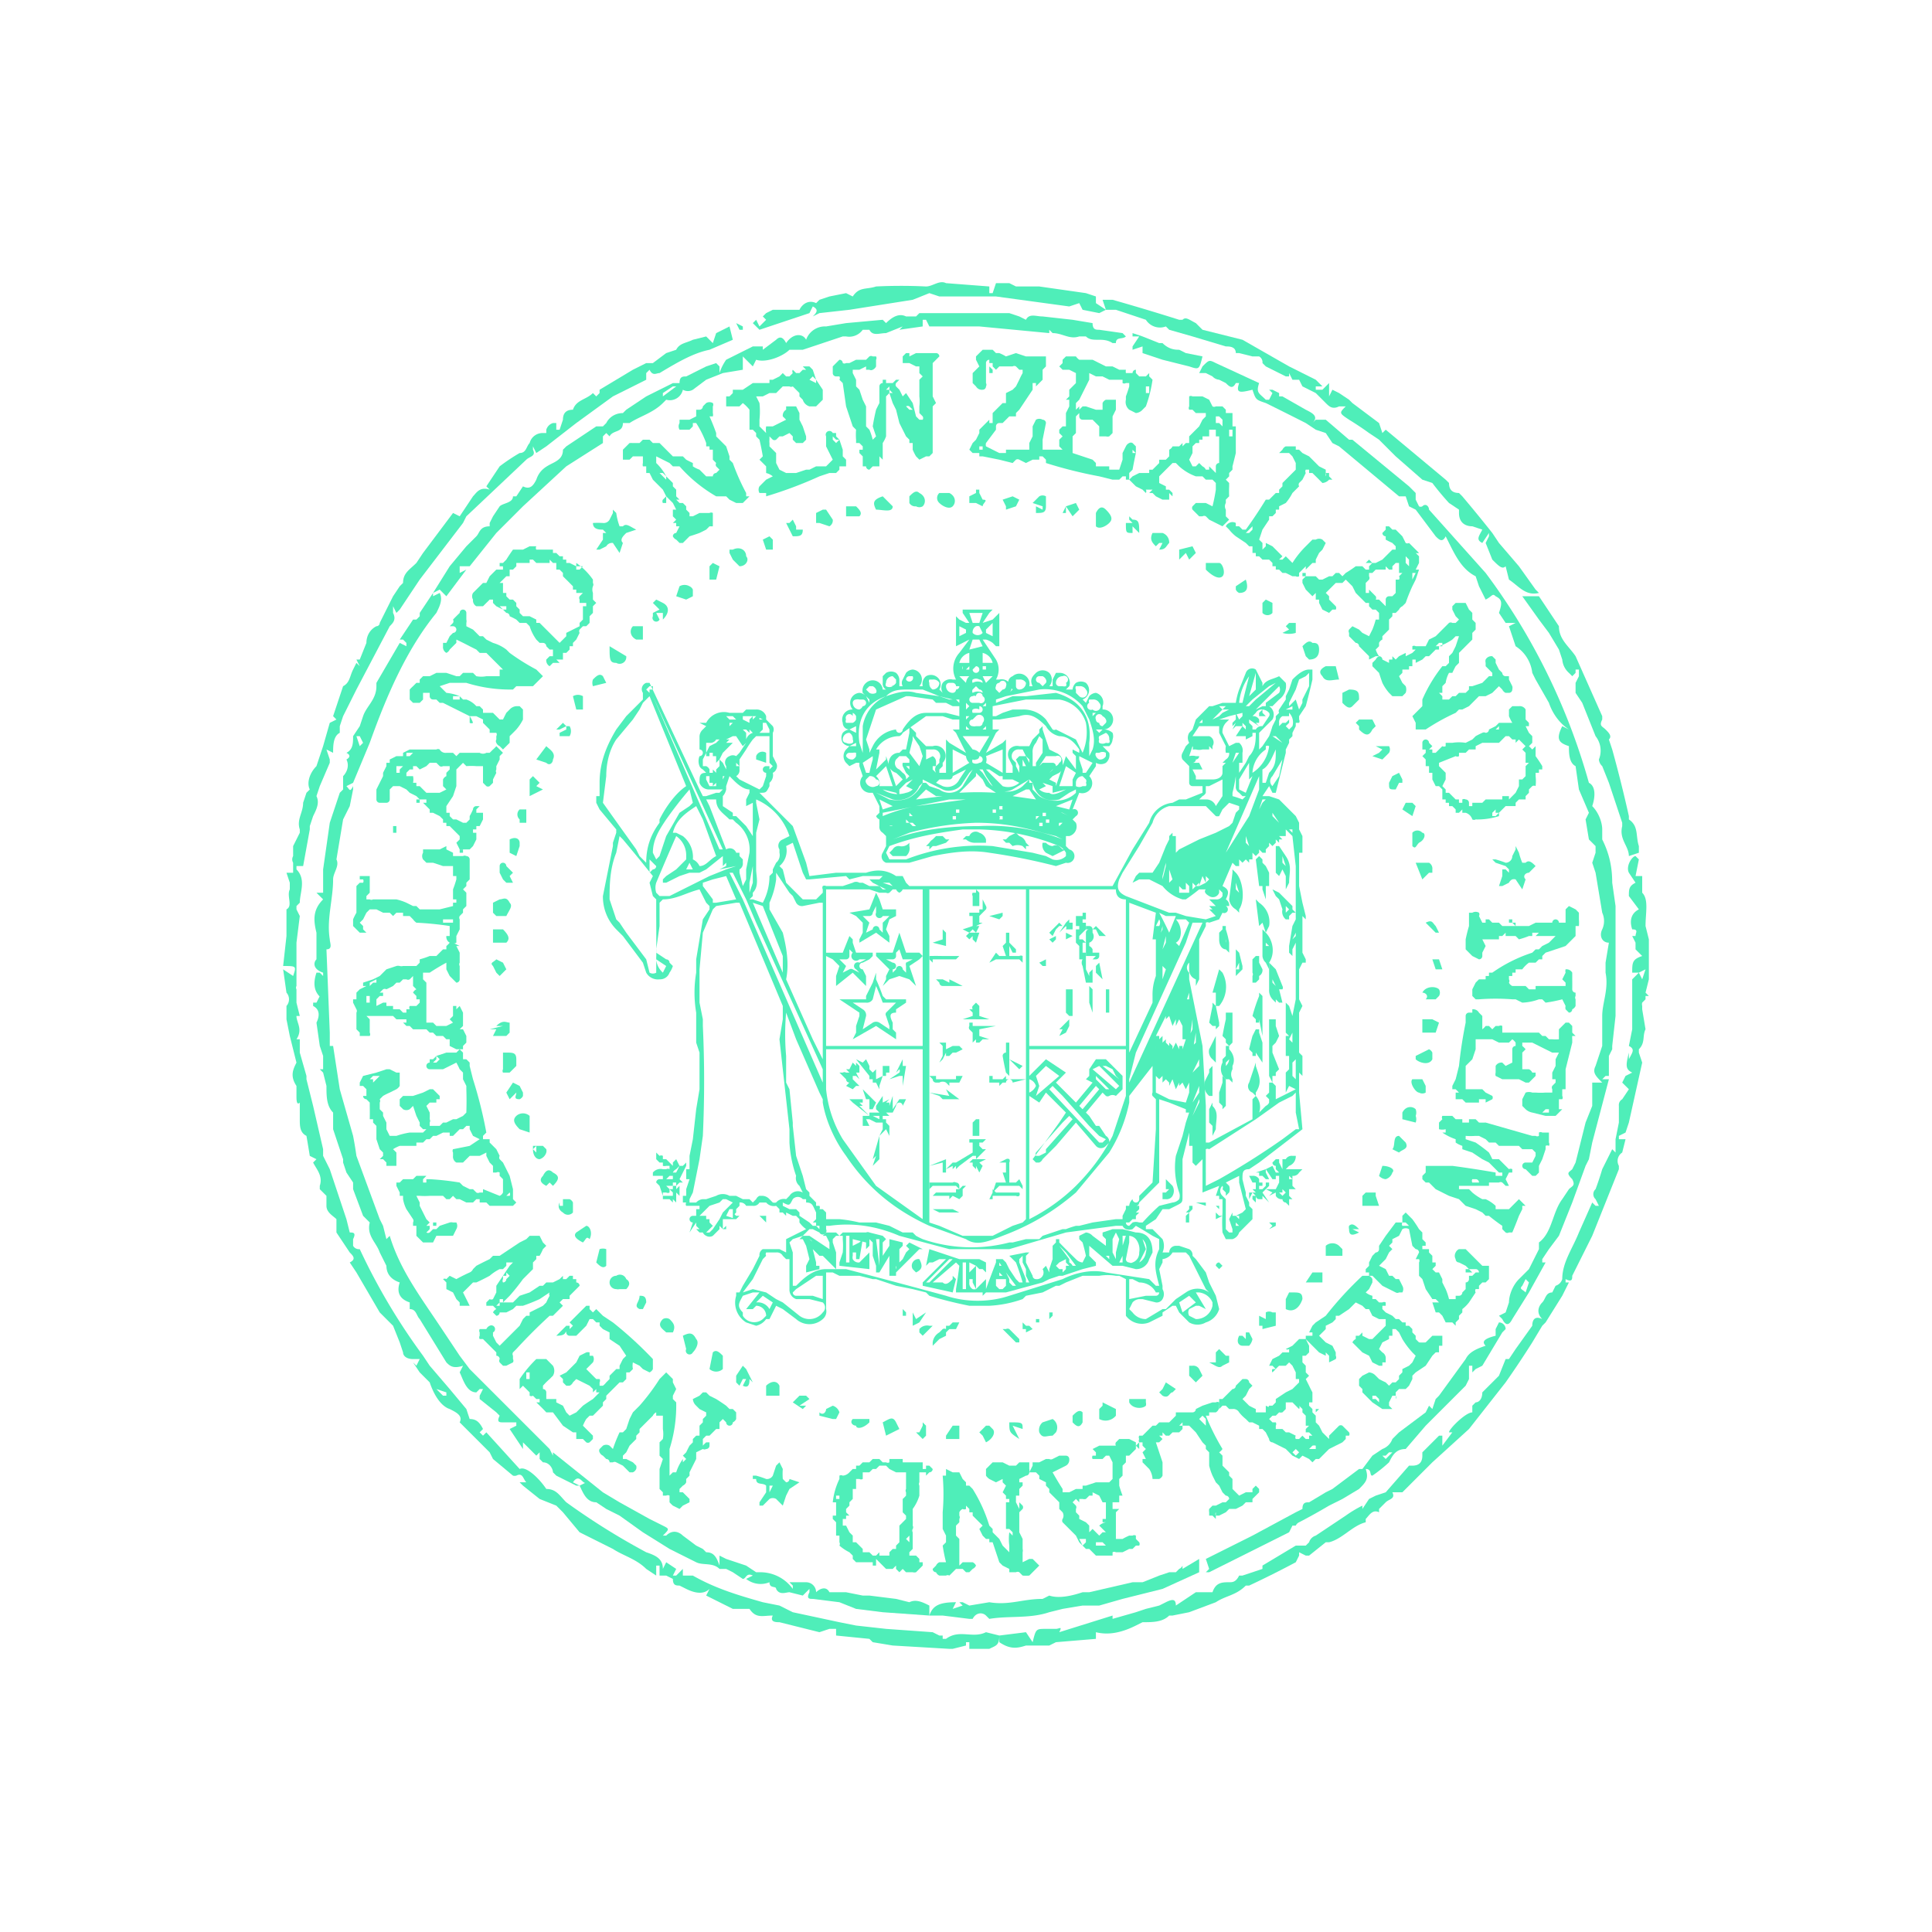 <svg width="580" height="580" fill="none" xmlns="http://www.w3.org/2000/svg"><g clip-path="url(#a)" fill="#4FEEB9"><path d="m204 453-2-1a11 11 0 0 1-1-1v-2a1 1 0 0 0-1 0h-1v-1l-1-1v-6l1-3-1-1v-3a30 30 0 0 0 0-1l1-1a9 9 0 0 0 0-3v-4h-2v-1a2 2 0 0 0-1 1l-1 1-1 1-1 1-1 1v1l-1 1v1l-2 2-1 2-1 1v1h1l2 1 1 1a2 2 0 0 1 0 1 2 2 0 0 1-1 1h-1l-1-1-1-1-2-1a1 1 0 0 0-1 0h-1a1 1 0 0 0-1-1l-1-1a2 2 0 0 1-1-1 1 1 0 0 1 0-1l1-1a2 2 0 0 1 2 0l1 1a45 45 0 0 1 2-5h1l1-1 1-3 1-2 1-1 1-1a64 64 0 0 0 6-8l1-1 1-1 2 2v1l1 2-1 2v1l1 1a43 43 0 0 1-2 14v8l1-1h1a14 14 0 0 1 2-4v1l1-1-1-1 1-1a41 41 0 0 1 1-2l1-1v-1l1-1h1v-3l1-1v-1l1-1v-1l-2-1-1-1a3 3 0 0 1-1-2l2-1 1-1h1l1 1 2 1a69 69 0 0 1 3 2l1 1h1l1 1v2a2 2 0 0 1-1 1 1 1 0 0 1-2 0l-1-1-1 1v2h-1l-1 1-1 1h-1l-1 1v2a9 9 0 0 1 1-1h1v1a1 1 0 0 1-1 1 1 1 0 0 1-1 0l-2 1v2l-1 2-1 2v1l-1 1v1a2 2 0 0 1-1 1l-1 1v1h1l1 1 1 1v1l-2 1-1 1ZM156 417v-3a37 37 0 0 1 5-6h3l1 1 1 1a3 3 0 0 1 0 3l-1 1a21 21 0 0 0-2 2v1a1 1 0 0 1 1 1v2h3v1l2 1 1 2 1 1 2-1 2-2a68 68 0 0 1 3-2l1-1 1-1h-1v-1l-1 1v-1l-1-1-2-1-2-1-1 1a2 2 0 0 1-1 1h-1l-1-1v-1l-1-1 2-1 1-1 2-2 1-2 2-1a2 2 0 0 1 1 0v1h1a2 2 0 0 1 0 2l-1 1-1 1 2 2 1 1h1a1 1 0 0 1 0 1v1h1a5 5 0 0 0 1-1l1-1v-1l1-1 1-1h1v-1l1-2 1-1-2-3-3-2v-2l-2-1-1-1v-1h-1l-1-1h-1l-1 2-2 2-1 1h-2a1 1 0 0 1-1-1 2 2 0 0 1 0-2h1v1l1-1-1-1 2-2 1-1 1-1 1-1h1v1l1 1 1-1 1 1 1 1 3 2a117 117 0 0 1 12 11v3a2 2 0 0 1-1 1l-2-1-1-1-2-1a5 5 0 0 0 0 2l-1 1h-1v2a262 262 0 0 1-1 1h-1l-1 1-1 1-1 1-1 1v1l-1 1v1l-1 1-1 1-1 1h-1l-1 1a13 13 0 0 0-1 2l1 1 1 1 1 1v1l-1 1a1 1 0 0 1-1 0l-1-1h-2v-2h-1l-3-2-3-4h-2a59 59 0 0 0-3-3h1v-1h-1l-1-1a1 1 0 0 1-1 0v-1l-1-1-1-1-1 1Zm3-3v-2h-1v2h1ZM146 403l-1-1h-1a1 1 0 0 1 0-1 62 62 0 0 1 0-1 1 1 0 0 1 0-1h2a2 2 0 0 1 1-1 1 1 0 0 1 1 2v1l1 2 1 1 1-1 1-1 1-1 2-2 1-1 1-2 1-1h1v-1l2-1 2-1 1-1a17 17 0 0 1 1-2 1 1 0 0 1 0-1l-3 2a57 57 0 0 1-5 2 37 37 0 0 1-2 0l-1 1-2 1h-2a1 1 0 0 1-1 1l-1-1a2 2 0 0 1 1-1l-1-1h-2v-1l1-1a1 1 0 0 0 1 0l1-2v-2l2-3 2-3 1-1h-2v1l-1 1h-1a14 14 0 0 0-3 2 67 67 0 0 1-4 2h-1l-1 1-1 1-1 1 1 2 1 2h-3v-1l-1-1-1-2-2-1v-2l-1-1a1 1 0 0 1 1 0l1-1 2 1a53 53 0 0 1 4-2 2 2 0 0 0 1-1l1-1a111 111 0 0 1 4-2l1-1h2l3-2 3-2 2-1 1-1h3l1 2 1 1-1 1a17 17 0 0 1-1 2h-1v1l-1 1v2l-3 3a68 68 0 0 1-4 5l-2 2v-1h-1v1l-1 1h1v-1h4l1-1 1-1 3-1 3-2h1l1-1h2l2-1 1-1v1h1l1-1h1v1h1v1a1 1 0 0 1 1 1l-1 1-1 1-1 1v1h-2a59 59 0 0 0-1 1l1 1-1 1-1 1-1 1h-1a165 165 0 0 0-10 10l-1 1a1 1 0 0 0 0 1v1a1 1 0 0 1 0 1l-2 1h-1l-1-1a1 1 0 0 1 0-1 1 1 0 0 0-1-1v-1l-2-2-1-1Zm5-18a1 1 0 0 0 1-1 20 20 0 0 0 1-1l-1-1v1h-1v1a1 1 0 0 0 0 1ZM128 373h-1l-1-1-1-1v-3h-1v-1a1 1 0 0 0 0-1l-2-3a11 11 0 0 1-1-3v-1h-1v-1l-1-2v-1h1l1-1h3l1-1h3l-1 1v1h1v-1h1a84 84 0 0 1 9 1l1 1 2 1h1l1 1a1 1 0 0 0 1 0h1v-1l5 2a2 2 0 0 0 1-1v-4l-1-1v-1a1 1 0 0 0-1 0h-1v-2l-1-1-1-2v-1l-2 1h-3l-1 1-1 1h-2a2 2 0 0 1-1-2v-1a1 1 0 0 1 0-1l5-1 3-2a1 1 0 0 1 1 0h2v1l1 1 1 1 1 2a1 1 0 0 0 0 1l1 1 2 4 1 4v3l1 1-1 1h-7l-1-1h-2v-1h-1l-1 1h-2l-2-1h-1l-1-1-1 1h-1l-1-1h-4a21 21 0 0 1-3 0h-1l1 2v1l1 2 1 2 1 1-1 1h1v1l-1 1a1 1 0 0 0 1 0l1-1h1l1-1 3-1a2 2 0 0 1 1 0h1a2 2 0 0 1 0 2l-1 2h-5l-1 2h-2Zm1-5h1v-1h1v1h-2Zm23-8v-1h1a1 1 0 0 0 0-1l-1 1v1Z"/><path d="M108 326v-1l1-2 4-1 3-1h1l2 1h1v4a3 3 0 0 1-1 1l-2 1a20 20 0 0 0-2 1l-1 1a1 1 0 0 1 0 1v2l1 1v1l1 2v2l1 2h2a23 23 0 0 1 4-1h4l1-1h-1l-1-1v-1l-1-2-1-3-1 1a2 2 0 0 1-2 0l-1-1v-2l1-1h3l3-1 2-1h1l1 1 1 1v1h-1v1h-2l-1 1 1 2a18 18 0 0 1 0 2 1 1 0 0 1 0 1v1h3l1-1h1l2-1h1l2-1 1-1a104 104 0 0 0 0-7v-1l-1-2v-2l-1-1a27 27 0 0 0-1-2l-2 1-2 1h-4a1 1 0 0 1 0-2v-1h1l1-1v1l-1 1h1l1-1-1-1 3-1h3l1-1 1 1v2h1l1 1v1l1 4a132 132 0 0 1 4 16l-1 1v1a2 2 0 0 1-1 0l-2-1-1-2v-1h-1l-1 1h-1l-1 1-1 1h-1v-1h-2l-2 1h-1l-1 1h-1l-1 1h-2v1h-5a10 10 0 0 0-2 1l1 1v4h-3v-1l-1-1h-1l1-1v-1l-1-1-1-3v-4l-1-1v-1h-1a90 90 0 0 0 0-4v-1l-1-1a1 1 0 0 1-1-1h1v-2l-1-1h-1Zm4-1 1-1 1-1h-2l-1 1h1v1ZM134 284a6 6 0 0 0 1-1h1l2 1h-1l1 2v3a1 1 0 0 0 0 1v4a1 1 0 0 1-1 1l-1-1-1-1-1-2v-2a66 66 0 0 0-5 3h-2v2l1 1v2c-1 0-1 0 0 0v10h2l1 1h3l2-1-1-1 1-1v-3h1v1h-1 1l1-1 1 2v4l-1 1h1l1 2v2l-1 1v1h-2l-2-1v-2h-1l-1-1h-2l-1-1h-1l-1-1h-4l-1-1h-1l-1-1h1v-1h-3l-1-1h-8l1 1v4a1 1 0 0 1 0 1h-3v-1l-1-1v-5a1 1 0 0 0 0-1l-1-2v-1h1v-2l1-1 2-1h-1v-1l3-1 2-1 2-2 3-1a2 2 0 0 1 1 0 2 2 0 0 0 1 0h4l1-1v-1a25 25 0 0 0 3-1h2l2-2h1v-1Zm-24 17h1v-2h-1v2Zm1-6v1l1-1h1v-1l-2 1Zm13 1v-3l-1 1a1 1 0 0 1-1 0h-1l-1 1h-1l-1 1-2 1c0 1 0 1 0 0a1 1 0 0 0-1 0l-1 1h1v1h-1l-1 1v2l2-1h1v1h2v1h2l1 1h1v-1h1a1 1 0 0 1 0-1h2l1-1v-1h-1v-1l-1-1a2 2 0 0 1 1-1l-1-1Zm-5 10v1h1-1v-1Z"/><path d="M136 257h3a1 1 0 0 1 1 0 1 1 0 0 1 1 1v6l-1 1v1l-1 1 1 1v4l-1 1v1l-1 1a1 1 0 0 0 0 1v3l-1 2v2a2 2 0 0 1-2 0 2 2 0 0 1-1-2h1v-3a94 94 0 0 0-10-1 4 4 0 0 1-1-1l-1-1h-2v-1h-2l-1 1-1-1h-2l-2-1h-2l-1 1-1 2-1 1 1 1v1l1 1h-2l-1-1-1-1v-2a16 16 0 0 1 1-2v-8l1-1h1a1 1 0 0 0 0-1h-1v-1h3v5l-1 1v1h1a1 1 0 0 0 1 0h7a17 17 0 0 1 3 1l2 1h1l1 1h6l4-1v-1a10 10 0 0 1 1 0v-1h-1v-3a34 34 0 0 0 1-3h1-1v-1h-1v-3h-3l-3-1h-2l-1-1a2 2 0 0 1 0-2v-1h5l2-1v1l2 1v1Zm0 20v-1h-3v1h3Zm2-22h1v1h-1v-1Z"/><path d="M148 225a8 8 0 0 0 1-1l1 1 1 1-1 1v1l-1 2v1a1 1 0 0 0 0 1l-1 2v1l-1 1a1 1 0 0 1-1 0l-1-1v-5h-2a19 19 0 0 0-3 0l-1-1-1 1-1 1v5l-1 3-2 3v2h1v1l1 1h1l2 1h1l1-1v-1a19 19 0 0 0 1-2 1 1 0 0 1 1-1h1l-1 1v1h2v2l-1 2h-1v1h-1v1h1v2l-1 2-1 1h-3l-1-2 1-1v-1l-1-1-1-1-1-1h-1v-1h-1v-1l-1-1-2-1h-1v-1l-1-1-1-1h1v-1h-2l-1-1-2-1-1-1-2-1h-2l-1 1v3a1 1 0 0 1-1 1h-2a1 1 0 0 1-1-1v-3l1-2 1-2v-1l1-2v-1h1v-1l2-1h2v-1l2-1h8a1 1 0 0 1 1 0 2 2 0 0 0 2 1h2l1 1 1-1h6a2 2 0 0 0 2 0h1l1-1Zm-29 6c-1 0-1 0 0 0v1h1v-1l1-1h-2v1Zm15 1 1-1v-1h-2a1 1 0 0 1-1 0l-1-1h-2l-1 1-2 1-1-1h-1v1h-1l-1 1v1h2a5 5 0 0 1 0 2h1v1h1l1 1 1 1h4l2-1-1-1v-2a2 2 0 0 1 1-1v-1Zm-12-6v1h1l1-1h-2Zm3 14h1v1h-1v-1ZM123 209v-2a11 11 0 0 1 1-1l1-1h1v-1l1-1h2l2-1h3l3 1h1l1-1h3l1 1a8 8 0 0 0 3 0h4v-2h1l-1-1-1-1-1-1-1-1-1-1h-2l-1-1-2-1a118 118 0 0 0-4-2v1l-1 1-1 1a2 2 0 0 1-1 1 2 2 0 0 1-1-2v-1h1l1-2 1-1a1 1 0 0 0 0-2h-1l1-1a1 1 0 0 0 0-1 58 58 0 0 1 2-2 1 1 0 0 1 2 0v2a2 2 0 0 1 0 1v1l2 1 2 2h1l1 1 2 1a12 12 0 0 1 4 2l1 1a65 65 0 0 0 8 5l1 1 1 1-2 2-1 1h-5l-1 1a44 44 0 0 1-14-2h-5l-3 1 1 1 1 1a14 14 0 0 1 4 1h-2v1h2v-1l1 1h1a7 7 0 0 1 3 2h1l1 1v1h3l1 1 1 1h1l1-2 1-1a3 3 0 0 1 2-1h1l1 1v3a14 14 0 0 1-2 3 66 66 0 0 1-2 2v2l-1 1-1 1-1-1a2 2 0 0 1-1-1 1 1 0 0 1 0-1v-1a1 1 0 0 0 0-1h-2v-1l-1-1-1-1v-1l-2-1h-2a8 8 0 0 1 1 2 1 1 0 0 1-1 0v-2l-2-1-2-1-2-1-2-1h-1l-1-1h-1a1 1 0 0 1-1-1v-1h-2v2l-1 1h-2l-1-1v-1ZM142 180a2 2 0 0 1 0-2l1-1 1-1 1-1h1l1-2 1-1 1-1h2v-1h-1v-1h1l1-1a54 54 0 0 1 2-3h3l2-1h2a1 1 0 0 0 0 1h5v1h1l1 1h1v1h1v1h1l2 1v-1a20 20 0 0 1 5 5v1a1 1 0 0 1 0 1 3 3 0 0 0 0 2v2l1 1-1 1v2l-1 1v1h1-1v1l-1 1h-1l-1 1a1 1 0 0 0 0 1l-1 2-1 1v1h-1v1l-1 1h-1v2h-2l1 1h-2l-1 1a2 2 0 0 1-1-2l1-1h1v-2h-1l-1-1a1 1 0 0 0-1-1h-1l-1-1a14 14 0 0 1-2-4l-1-1h-2l-1-1a22 22 0 0 0-2-1 1 1 0 0 0-1-1l-1-1-2-1-1-1v-1h-1a21 21 0 0 1-1 1l-1 1h-2a2 2 0 0 1-1-2Zm8-5h1v3h1v1l1 1h1l1 1v1l1 1v1l1 1h2l2 1v1h1l1 1 1 1 4 4 1-1 1-1v-1l2-1 2-1v-1l1-1v-4h1v-1h-2v-1a1 1 0 0 1 0-1l1-1h-2v-1h-1v-1l-1-1a32 32 0 0 0-1-1l-1-1v-1l-1-1h-1v-2h-1l-1-1v1h-4l-1-1h-1v1h-4v1l-1 1h-1v2h-1l-1 1-1 1Zm0 7 1 1h1v-1h-2Zm23-11h1l1-1h-2v1ZM187 135l2-2a11 11 0 0 1 1 0h2l1-1h2l1 1h2l2 2 2 2h3l1 1a41 41 0 0 0 2 1v1a9 9 0 0 0 2 1l1 1 1 1h2a1 1 0 0 1 1-1l1-1-1-1a1 1 0 0 1 0-1l-1-1v-3h-1v-1h-1v-1a31 31 0 0 0-3-6h-1v1l-1 1h-3a2 2 0 0 1 0-2v-1h3l2-1v-2h1a1 1 0 0 0 1-1l1-1a2 2 0 0 1 2 0 1 1 0 0 1 0 1v2a2 2 0 0 1 0 1h-1a72 72 0 0 1 2 5v1l1 1 2 2 1 3v1l1 1a66 66 0 0 0 4 9v1h1l-1 1-1 1h-2l-2-1-1-1h-3a44 44 0 0 1-11-9h-2l-1-1-2-1-2-1v2a15 15 0 0 1 3 4l-1-1h-1l1 1 1 1v-1l1 1 1 1v1l1 1v2l1 1h-1l1 1h1l1 1v1l1 1v1h1l2-1h3a1 1 0 0 1 1 0v4h-1l-1 1-2 1a61 61 0 0 1-3 1l-1 1-1 1h-1l-1-1a2 2 0 0 1-1-1 1 1 0 0 1 1-1l1-2h-1v-1h-1l1-1-1-1v-2h1l-1-2-2-2v2h-1a1 1 0 0 1 0-1l1-1-1-2-1-1-2-2-1-2h-1v-2h-1a2 2 0 0 1 0-1v-2h-3l-1 1h-2v-3ZM241 110h2l1 1 1 3 2 3v3l-1 1-1 1h-2a3 3 0 0 1-2-2l-1-1v-1l-1-1-1-1a1 1 0 0 1-1 0h-2l-1 1-1 1h-2l-2 1h-2l1 2a24 24 0 0 1 0 5v2l1 1 1 1a6 6 0 0 1 0-2h2l2-1 2-1-1-1a2 2 0 0 1 1-2v-1h3l1 2v2l1 2 1 3v1l-1 1h-2l-1-1v-1l-1-1-2 1h-1l-1 1a1 1 0 0 1-1 0l-1-1v1a4 4 0 0 0 0 1v1l1 1 1 1v3l1 2 2 1h3l3-1h1l2-1h3l1-1 1-1-1-2-1-2v-3a1 1 0 0 1 2-1h1v1l1 1h-1l-1-1v1l1 1 1-1 1 3v2l1 1v2h-2v1l-1 1h-2l-3 1a125 125 0 0 1-16 6v-1h-2a2 2 0 0 1 0-2l1-1 1-1 2-1a5 5 0 0 0-2-1v-2l-1-1-1-1 1-1a78 78 0 0 0-1-5l-1-1v-1l-1-1h-1v-6a11 11 0 0 0-2-2l-1 1h-4v-3h1l1-1v-1h2c0 1 0 1 0 0h1l3-2h5v-1h1l2-1 1-1 1 1h1l1-1a1 1 0 0 1 0-1l1 1h1l1-1h1l-1-1Zm2 4a81 81 0 0 0 2 1v-1l-1-1-1 1ZM259 108h1l1-1a1 1 0 0 1 1 0h1a1 1 0 0 1 0 1v2a2 2 0 0 1-1 1 1 1 0 0 1-1 0h-1v-1l-2 1h-2v1l1 2v2l1 1 1 3 1 2v6l1 1a19 19 0 0 1 1 3l1-1-1-3a64 64 0 0 1 1-5 40 40 0 0 1 1-2v-5a1 1 0 0 1 1-1v-1h1v1h2l1-1h1l-1 1a1 1 0 0 0 0 1l1 1 1 2 1-1 2 3 1 4 1 1h1a1 1 0 0 0 0-1l-1-1v-2a13 13 0 0 0 0-3v-5l1-1-1-1v-2h-1l-2-1h-2v-2l1-1h1v1l2-1h6a1 1 0 0 1 1 1l-1 1-1 1v10l1 2-1 1v14l-1 1h-1l-2 1-1-1a16 16 0 0 1-1-2v-2h-1v-1l-1-1-2-4-1-4-1-2-1-3h1l-1-1v-1l-1 1h1v1l-1 1v12a9 9 0 0 1-1 2v5l-1-1v3h-2l-1 1a1 1 0 0 1-1-1h-1v-3l-1-1v-1h1v-1l-1-1h-1v-1a19 19 0 0 1 0-3l-1-1-2-6-1-7-1-1a1 1 0 0 0 0-1h-1a1 1 0 0 1-1-1v-2l1-1 1-1a1 1 0 0 1 1 1 1 1 0 0 0 1 0h1l2-1h2Zm13 14 1 1h1l-1-1a1 1 0 0 0-1 0ZM293 107l1-1 1-1h3l1 1h1a15 15 0 0 1 2 1l3-1 3 1h6v3l-1 1v3l-2 2v-1h-1v2l-2 3-2 3-1 1v1h-2l-1 1-1 1h-1a1 1 0 0 0-1 1v1l-3 4a2 2 0 0 0 0 1l2 1 2 1h2v-1h7v-2l1-2v-3l1-2a2 2 0 0 1 2 0 1 1 0 0 1 1 1l-1 5v5h-1v1h-2l-2 1-2-1a1 1 0 0 0-1 0l-1 1-4-1-5-1h-1v-1h-2l-1-1 1-2 1-1 1-2v-1l1-1 1-1 1-1v1h1v-3l1-1 1-1 1-1h1v-3l2-1 1-1 1-2a20 20 0 0 1 1-2v-1h-1l-1-1a1 1 0 0 0-1 0h-4l-1 1-1-1v-1h-1v-1a1 1 0 0 0-1 1v6a1 1 0 0 1 0 1 1 1 0 0 1-1 1 2 2 0 0 1-2-1l-1-1v-3l1-1 1-1-1-2v-1Zm1 27v1h1v-1h-1Zm3-24 1 1v1h-1v-2Z"/><path d="M345 112v1l1 1a40 40 0 0 1-2 8l-1 1a3 3 0 0 1-2 1l-2-1a3 3 0 0 1-1-3v-1a37 37 0 0 0 1-3v-1h-1a1 1 0 0 1-1 0v-1h-4l-2-1h-2l-2-1v2l-1 2-1 2-1 2-1 1v2l1-1v1l1-1h1l3 1h2v-2a2 2 0 0 1 1-1h3v3l-1 2v5l-1 1a2 2 0 0 1-1 0h-2v-3l-1-1-1-1h-3a1 1 0 0 1-1-1v-1l-1 1v5l-1 1v5l3 1 3 1 1 1v1h4v1h3l1-3v-2l1-2a2 2 0 0 1 1-1 1 1 0 0 1 1 0l1 1v2a14 14 0 0 1-1-1v1h1a149 149 0 0 0-1 5l-1 1v2h-1v-1h-1l-1 1h-2l-4-1a135 135 0 0 1-16-4v-1l-1-1a2 2 0 0 1 0-2h6l-1-1v-2l1-1-1-1a35 35 0 0 1 0-1l1-1h1a543 543 0 0 0 0-4l1-2v-2h-1l1-1v-2l1-1 1-1v-3l-2-1h-2l-1-1 1-1v-1l1-1h3a4 4 0 0 0 1 1h4l4 2h2l2 1h2a3 3 0 0 0 0 1h2a1 1 0 0 1 1-1v1l1 1h2l1-1Zm-1 4v2h1v-2h-1ZM368 155l1 1-1 1-1 1-2-1-2-1-1-1a1 1 0 0 0-1 0h-1l-1-1-1-1a1 1 0 0 1 0-1l1-1h3l2 1a53 53 0 0 0 1-5v-2l-1-1h-2l-1-1h-2a15 15 0 0 1-5-3l-1-1h-1l-1 1-1 1-1 1-1 1v2l2 1v1h1l1 1v1a11 11 0 0 1-1-1v2h-2l-2-1-1-1h-1l1-1h-2a1 1 0 0 1 0 1l-1-1-2-1-1-1-1-1 1-1 2-1h3v-1h1l1-1 1-1v-1h2l1-1v-2a2 2 0 0 0 1-1h2l1-1v1l1-1h1v-2l1-1 1-1 1-1 1-2 1-1v-1h-3l-1-1h-1a1 1 0 0 1 0-1v-3a1 1 0 0 1 1 0h3l2 1 1 2a1 1 0 0 0 1 0h2l1 1v1h2v4h1v8a202 202 0 0 1-1 4v1l-1 1v1l-1 1 1 1v1a33 33 0 0 0 0 3l-1 1v1a2 2 0 0 0 0 2v2Zm-11-24h-2 2Zm6 9 1 1 1 1v-2a1 1 0 0 1 1-1v-6c-1 0-1 0 0 0v-2h-1v-2h-2v2h-2v1h-1v1h-1l-1 1v1c-1 0-1 0 0 0v1l-1 2 1 2h1l1-1 1 1a2 2 0 0 1 1 1h1v-1Zm3-15h-1v2h1l1 1v-2l-1-1Zm4 4h-1v2h1v-2ZM392 170l-1 1-1 1v1a1 1 0 0 1-1 0h-1l-2-1h-1l-1-1h-1v-1h-1v-1l-1-1h-2l-1-1h-1v-1h-1v-2h-1l-1-1-3-2a12 12 0 0 1-2-2l-1-1a2 2 0 0 1 1-1 2 2 0 0 1 2 0v1h1l1 1h1a142 142 0 0 0 6-9h1l1-1 1-1h1v-1l1-1v-1l1-1 1-1 1-1 1-1v-2l-1-2-1-1h-3l1-1a2 2 0 0 1 1-1h3v1h1l1 1 2 1 2 2 1 1 2 1v2a1 1 0 0 0 0-1h1v1l1 1h-1a3 3 0 0 1-2 1l-2-2-1-1h-1v-1h-1a1 1 0 0 0 0 1l-1 2-1 1a1 1 0 0 0 0 1l-1 1-1 1a16 16 0 0 1-2 3l-2 1v1h-1v1l-1 1h-1v1l-2 3-1 3 1 1v2l1-1v-1l2 1 1 1 1 1 1 1-1 1h1l1-1 1 1 1 1a28 28 0 0 1 4-5l2-2h1a2 2 0 0 1 2 0l1 1-1 2-1 1-1 2v1h-1l-2 2v-1Zm-18-10h1l1-1v-1c0-1 0-1 0 0l-1 1-1 1Zm18 12v1h-1v-1h1ZM413 195a7 7 0 0 0 1 2h-1l-2 1v-1l-1-1-2-2a1 1 0 0 0-1-1l-1-1-1-1v-1a1 1 0 0 1 0-1l1-1 2 1 1 1 2 1 1-2a25 25 0 0 0 1-3h1v-2l-1-1h-1l-1-1v-1h-1l-1-1-2-2-1-2-1-1-1-1-1 1h-2l-1 1-1 1-1 1 1 1v1l1 1 1 1a1 1 0 0 1 0 1h-1v-1 1l-1 1-2-1-1-2v-1h-1v-2l-1 1-1-1-1-1-1-2v-1l1-1h3l1 1h1l2-1h1l1-1h1l1 1 1-1a35 35 0 0 0 3-2h2l1 1h1v-1l1-1h1l2-1 1-1 2-2h1v-1l-1-1a24 24 0 0 1-2-1v-1a1 1 0 0 1-1-1l1-1v-1h1l1 1h1l1 1 1 1 1 2a1 1 0 0 0 1 0l1 1 1 1 1 1a2 2 0 0 1-1 0l1 1v2l-1 2h1l-1 3-1 2a52 52 0 0 0-2 5l-1 1a2 2 0 0 0-1 1l-1 1h-1v1l-1 1v3l-1 1-1 1v1a2 2 0 0 0-1 1v1l-1 1Zm1-15 1 1 1 1v-2a1 1 0 0 1 1-1h1l1-1v-4h1a1 1 0 0 0 0-1l1-1h-1v-3h-1l-1 1v1h-1l-1-1v1h-3l-1 1h-1v1a1 1 0 0 1 0 1l-1 1v3h1v-1l1 1 1 1a1 1 0 0 1 0 1h1Zm-2-11h-2l1-1 1 1Zm10-2v2l1 1v-2l-1-1Zm3 5h-1v2l1-2Z"/><path d="m440 181 1 2a12 12 0 0 1 1 1v2l1 1v2l-1 1v2l-2 2-2 2v3l-1 1a33 33 0 0 0-1 2h-1a9 9 0 0 0-1 3l-1 1v2h-1l1 1v1h2l1-1h1l1-1h2l1-1v-1h1l3-1 2-2h1v-1l-1-1-1-1v-1a2 2 0 0 1 0-1 2 2 0 0 1 2-1l1 1v1l1 2 1 1a1 1 0 0 0 1 1h1v1l1 2a2 2 0 0 1 0 1 1 1 0 0 1-1 1h-1a2 2 0 0 1-1-1l-1-1-2 2-2 1h-2l-1 1-2 2-2 1h-1l-1 1a65 65 0 0 0-9 5h-3v-2l-1-2 1-1 1-1 1-1v-2a45 45 0 0 1 6-10h1l1-1v-2l1-1 1-2 1-3h-1l-1 1a16 16 0 0 1-4 2h1v-1h-1l-1 1h1v1h-1l-1 1-1 1h-1l-1 1-2 1v-1h-1v2h-1v1h-2v1l-1 1 1 2 1 1a3 3 0 0 1 0 2l-1 1h-3l-1-1a14 14 0 0 1-2-3 68 68 0 0 1-1-3l-1-1-1-1v-1l1-1a2 2 0 0 1 1-1 1 1 0 0 1 1 1l2 1v-1h1v-1l1 1 1-1 2-1v1l2-1 1-1h-1v-1a1 1 0 0 1 1 0h3l1-2 2-1 2-2 1-1 1-1a1 1 0 0 1 1 0h1l1-1-1-1-1-2v-1l1-1h3ZM456 212a2 2 0 0 1 2 1v3l1 1v1h-1l1 2 1 1v2l-1 1 1 1 1-1v3a38 38 0 0 1 2 3v1h-1v1h-1v1a13 13 0 0 1 0 3 1 1 0 0 0-1 0l-1 1v1l-1 1v1h-2l-1 1v1h-3l-1 1-1 1v1a21 21 0 0 1-7 1 1 1 0 0 1-1 0 3 3 0 0 0-2-2h-1v-1l-1 1h-1v-1l-1-1h-1v-1h-1v-1h-1v-3l-1-1h-1l-1-2v-2h-1v-2h-1v-2l-1-1 1-1v-1h-1v-2a1 1 0 0 1 2 0l1 1-1 1h1v1h1l1-1 1-1a1 1 0 0 0 1 0v-1h2a13 13 0 0 1 4 0l2-1 1-1a24 24 0 0 1 2-1 1 1 0 0 1 1 0 1 1 0 0 0 1-1l2-1 1-1h3v1-1h1a15 15 0 0 1-1-2v-2l1-1h2Zm0 10-1 1v-1h-1l-1-1h-1l-1 1-1 1h-5l-2 1v1h-2l-1 1h-2v1a1 1 0 0 1-1 0l-5 2v1l1 1 1 1v2l-1 2 1 1v1h1l1 1 1 1h1a9 9 0 0 0 0 1h1v-1a1 1 0 0 1 1 0 1 1 0 0 1 1 1v1h1v-1h3l1-1h5v-1h2v1l1-1 1-1 1-2v-2h1l1-1v-3l1-1h-1v-3l-1-1 1-1-1-1-1-1Zm-7 21-1 1v1h1l1-1h-1v-1Zm1-25-1 1v1-1h1v-1ZM474 274v2a12 12 0 0 1 0 2h-1v3l-1 1-1 1-1 1-3 1-3 1-1 1v1h-1l-1 1a26 26 0 0 0-1 0h-1a9 9 0 0 0-2 2h-2v1h-1v1h-1v1a1 1 0 0 1 0 1 2 2 0 0 0 1 1h4l1 1h2v-1h9v-1l-1-1 1-2a2 2 0 0 1 0-1 2 2 0 0 1 2 1v2a107 107 0 0 1 0 3 1 1 0 0 0 1 1v1a1 1 0 0 0 0 1v2a2 2 0 0 1-1 1 1 1 0 0 1-1 1l-1-1a2 2 0 0 1 0-1l-1-2a42 42 0 0 1-5 1l-1-1h-1a16 16 0 0 1-5 1l-2-1h-1a66 66 0 0 0-10 0h-1l-1-1v-2l1-2 1-1h2v-1h1v-1h1a45 45 0 0 1 12-6l1-1h1l1-1 2-1 2-2h-7 1l1-1h-2v1h-1a25 25 0 0 1-3 1l-1-1h-3v-1l-1 1h-1v1h-5l1 2-1 2v1a1 1 0 0 1-1 1l-2-1-1-1-1-1v-3a47 47 0 0 1 1-4v-4h1a2 2 0 0 1 2 0 1 1 0 0 1 0 1l1 2h1v-1h1l1 1h2l1 1h4l-1-1h-1v-1h1v1h1v1h4l2-1h5a1 1 0 0 1 2 0h2v-4l1-1 2 1 1 1ZM469 333l-1 1-1 1h-3l-4-1a4 4 0 0 1-2-1l-1-1v-2l1-2a3 3 0 0 1 2 0h1a21 21 0 0 0 3 0h2v-1a1 1 0 0 1 0-1l1-1v-1h-1v-2l1-2v-2l1-2h-2l-2-1-2-1-2-1h-3v1a7 7 0 0 1 1 1l-1 1v5h2a2 2 0 0 1 1 1h1v1l-1 1-1 1h-1l-2-1h-5l-2-1a2 2 0 0 1 0-1v-2a2 2 0 0 1 2-1l1 1 2-1v-4a1 1 0 0 1 1-1v-1a4 4 0 0 0-1-1l-1 1h-3l-2-1h-5v3l-1 3-1 1-1 1v7h5l1 1 2 1a1 1 0 0 1 0 1l-2 1h-1 1v-1h-2v1h-4l-1-1h-2v-2h1l-1-1h-1v-1l1-2 1-4a132 132 0 0 1 2-13v-2a1 1 0 0 1 1-1h1v-1a2 2 0 0 1 2 1l1 1v4a5 5 0 0 0 1-1h1l1 1 1-1h1a1 1 0 0 1 1 0v2h11l1 1h1l1 1h1a11 11 0 0 0 2 0v-3l1-1 1-1h1l1 1v2l1 1h-1a5 5 0 0 0 0 1v1l-1 4-1 4v6h-1v2a1 1 0 0 1 0 1h-1v3h1Zm-4 0h-1l-1 1h2v-1ZM462 350v2a25 25 0 0 1-1 1h-1l-1-1-1-1a1 1 0 0 1 0-2h2l1-2v-1l-1-1h-3l-1-1h-6l-1-1h-2l-1-1-2-1h-1a20 20 0 0 1-3 0v1l3 1a51 51 0 0 1 4 3 31 31 0 0 1 1 2h2l1 1 2 2a1 1 0 0 1 1 0v1h-1c0 1 0 1 0 0l-1 2 1 2h-1l-1-1a1 1 0 0 0-1 0h-3v1h-9v1h3l1 1a16 16 0 0 0 3 2h1a11 11 0 0 1 3 2v1h4l2-2 1-1 1 1 1 1h-1v1l-1 2a122 122 0 0 1-2 5h-1a1 1 0 0 1-1 0l-1-1v-1a52 52 0 0 1-4-3h-1l-1-1-2-1-3-1-1-1-1-1-3-1-4-2-1-1-1-1h-1l-1-1v-1l1-1v-2h8a320 320 0 0 1 13 2v1h2v-1h-1l-1-1-1-1-1-1-2-1-3-2-3-1v-1a8 8 0 0 1-2-1v-1a16 16 0 0 1-4-2h1v-1a4 4 0 0 1-2 0v-2l1-1a1 1 0 0 1 0-1h3l1 1h2v1h2v-1h2l1 1a22 22 0 0 0 2 0l7 2 7 2h1a1 1 0 0 0 1 0v-1a1 1 0 0 1 1 0h2v3a1 1 0 0 1 0 1 1 1 0 0 0-1 0v1l-1 3-1 2Zm-18 5a1 1 0 0 0-1-1h-1a1 1 0 0 0 0 1h2ZM447 380v4l-1 1h-1l-1 1v1h-1a1 1 0 0 0 0 1l-2 3a11 11 0 0 1-2 2v1l-1 1v1l-1 1v1l-1-1h-2l-1-2-1-1h-1l-1-3h2l-1-1h-1l-2-3-1-3-1-1v-4a1 1 0 0 0 0-1h-1l1-2a1 1 0 0 0-1-1l-1-1-1-5a2 2 0 0 0-2 0l-1 2-2 1v1l-1 1 1 1-1 1-1 2-1 1-1 1 2 1 1 2h1l1 1h1l1 2a2 2 0 0 1 0 2h-1a1 1 0 0 1-1 0l-4-2-3-3h-1v-1h-1v-1l1-1v-1l1-2 1-1a1 1 0 0 0 1-1v-1l2-3 3-4h2v-2l1-1 1 1 1 1a35 35 0 0 1 2 3l1 1v2l1 1v1h-1v1h2v1l1 1v2h1v1l-1 1 1 1h1l1 2v1l1 2a18 18 0 0 1 1 3h2v-1h1a1 1 0 0 0 1-1l1-1v-2a1 1 0 0 0 1-1v-1h1l1-1h1a1 1 0 0 0-1-1h-2l-1-1-2-1a1 1 0 0 1-1-1 2 2 0 0 1 0-2 2 2 0 0 1 1-1h2l1 1 1 1 1 1 1 1 1 1h2Zm-24-12-1-1h-1a1 1 0 0 0 0 1h2Zm19 14h-2v-1h1l1 1Z"/><path d="M418 423h-3l-3-2-3-3v-1l-1-1v-2l1-1 2-1a3 3 0 0 1 2 1l1 1a29 29 0 0 0 2 1l1 1 1-1h1l1-1v-1l1-1v-1l2-1 1-1 1-2-1-1a25 25 0 0 1-3-4l-1-2-1-1h-1v1a6 6 0 0 1 0 1h-1v1l-2 1-1 2 1 1a2 2 0 0 1 1 2v1h-1v1h-1l-2-1-1-2-2-1-2-2-1-1a2 2 0 0 1 1-1v-1h1l1-1v1l2 1h1l1-1 1-1 1-1 1-1v-2h-2l-2-1-1-2h-1l-1-1-2-1-2 2-3 2h-1v1l-1 1-2 1v1l-1 1-1 1 2 2 2 1 1 2v1a1 1 0 0 1 0 1l-2 1v-1h-1 1v-1l-1-1v1l-2-1-2-2-1-1-1-1v-1h2v-1h-1l1-2 1-1 3-2a106 106 0 0 1 11-12h2a2 2 0 0 1 1 1v1l-1 2-1 1a5 5 0 0 0 2 1v1h1l1 1h1a1 1 0 0 1 1 0v1h-1v1l1 1 2 1 1 1h1l1 1h1v1h1l1 1v1l1 1v1l1 1a13 13 0 0 0 2 0l1-1 1-1h3v3h-1v2a4 4 0 0 0-1 0l-1 1-2 3-3 2-1 1v1l-1 2-1 1h-2l-1 1v1a1 1 0 0 1 0 1v-1h-1l-1 2v1l1 1Zm-4-3-1-1h-1v1h1l1 1v-1ZM368 422h-1l-1 1v-3h1l1-1 2-2a1 1 0 0 0 1-1l1-1 1-1h1a1 1 0 0 1 1 1l1 1-1 1-1 2-1 1 2 2a35 35 0 0 0 2 1v1h3l1-2h1l1-1v-1l3-2 2-1 1-1 1-1v-1h-1v-2l-1-2-1-1-1 1h-2a12 12 0 0 0-1 1l-1 1a1 1 0 0 1 0-1h-1 2l-1-1h-1l1-2 2-1 1-1h2v-1a1 1 0 0 1-1 0l2-1 1-1 1-1h2l1 2v2l-1 1h-1v2l1 1v2l1 1-1 1 1 2a33 33 0 0 0 1 2v3h-1v1l1 1v1l1 1v2l1 1 1 2 1 1 1 1v-1l1-1 1-1 1-1a1 1 0 0 1 1 0l1 1 1 1a1 1 0 0 1 0 1h-1v1l-1 1-2 1-2 1-1 1-1 1-1 1h-1l-1 1-1-1-2-1-1 1-2-1-2-2-2-1-2-1a1 1 0 0 1-1-1l-1-2-1-1h-1v-1l-2-1h-1l-1-1a12 12 0 0 1-2-2 2 2 0 0 0-2-1h-1l-1-1Zm15 3h-1l-1 1 1 1h1a1 1 0 0 1 0 1v1h2l1 1h1l2 1a1 1 0 0 0 0 1h1l1-1 1 1h1v-1h1l-1-1h-1v-1l1-1h-1v-3l-1-1v-1l-1-1a1 1 0 0 1 0 1l-2-2h-2v2l-1 1a2 2 0 0 1-1 0l-1 1Zm6 12 1-1-1-1-1 1 1 1Zm6-2v-1a2 2 0 0 0-1 0l-1 1h2Zm0-11v-1h1l-1 1Z"/><path d="m342 435-1-1 1-1v2Zm2 0-1-1v-1h-1a1 1 0 0 1 0-1 1 1 0 0 1 0-1h1l1-1 2-2h1l1-1h3l1-1 1-1v-1h5a1 1 0 0 0 1-1l2-1 3-1h1a1 1 0 0 1 1 0 2 2 0 0 1 0 1 2 2 0 0 1-1 2h-2v1h-1a70 70 0 0 0 5 10 4 4 0 0 1-1 1l1 1v3l1 1 1 1v1l1 1v3l1 1 1 1 2-1h2v-1l1-1 1 1v1l-1 1-1 1v1h-2l-1 1-2 1h-2l-1 1-2 1h-1v-1a1 1 0 0 0 0 1v1l-1-1h-1v-1a3 3 0 0 1 0-1l1-1h1l2-1h1l1-1a1 1 0 0 0-1-1l-1-1-1-2-1-1-1-2a19 19 0 0 1-1-3v-4l-1-1v-1l-1-1-2-3-2-2h-2v-1l-1 1h1v1l-1 1h-2l-1 1h-1l-1-1v1h-1l1 1-1 1h-1l1 3 1 3v4a2 2 0 0 1-1 1h-2a6 6 0 0 0-1-3l-1-1-1-1v-1h1l-1-2 1-1Zm17-10-1 1 1 1 1 1v-2l-1-1Z"/><path d="M311 442h-2l1-2v-1h2l2-1h1a1 1 0 0 0 1 0l2-1h2a1 1 0 0 1 1 1 2 2 0 0 1-1 2l-2 1-2 1a89 89 0 0 0 3 5v1h2l2-1h2v-1h1l3-1h4l1-1v-5l-1-2h-1l-1 1c0-1 0-1 0 0h-3a1 1 0 0 1 0-1h1v-1l-1-1 2-1h5a1 1 0 0 1 0-1l1-1h3l2 1v2l-1 1-1 1h-1v2l-1 1v3l-1 1v2a34 34 0 0 0 1 3h-1v2h-2v2h1v9h2a17 17 0 0 1 2-1h1a1 1 0 0 1 1 0v1l1 1a1 1 0 0 1 0 1h-1l-1 1h-1l-2 1h-2a1 1 0 0 0-1 0v1h-5l-1-1-1-1h-1l-2-2-1-2-2-2-2-2a1 1 0 0 1 0-1 2 2 0 0 0 0-2l-1-1v-2l-1-1-1-1-1-1v-1l-1-1v-1l-2-1v-1l-1-1Zm13 9-1-1-1 1 1 1a1 1 0 0 1 0 1v1l1 1v1l2 1 1 1v2l1-1 1 1 1 1 1-1h1l-1-1-1-1a4 4 0 0 1 2-1h-1v-1h1v-5h-1l-1-2-2-1v1h-1l-1 1a2 2 0 0 1-1 0h-1v1Zm1 13 1-1v-1h-2l1 2Zm6 0h1l-1-1h-2v1h2Zm4-10v-1h1l-1 1Z"/><path d="m310 472-1 1a12 12 0 0 1-2 0l-1-1a1 1 0 0 0-1 0h-2v-1l-2-1-1-1-1-3-1-3h-1v-1h-1l-1-1-1-2 1-1-1-1-1-1-1-1v-1h-1v-1l-1-1v1a1 1 0 0 1-1 0 2 2 0 0 0-1 1v1a1 1 0 0 1 0 1c-1 0-1 0 0 0v1l-1 1v3l1 1v8l1-1h3a2 2 0 0 1 1 1 2 2 0 0 1-1 1l-1 1h-1l-1-1h-2l-1 1-1 1a1 1 0 0 0-1 0h-2a2 2 0 0 1-1-1 1 1 0 0 1-1-1l1-1a2 2 0 0 1 1-1h2a51 51 0 0 1-1-5l1-1v-2l-1-2v-5a64 64 0 0 0 0-11h1v-2l2 1h2l1 2 1 1v1h1l1 1a46 46 0 0 1 5 11l1 1v1l1 1 1 1 1 2 2 2v-2a15 15 0 0 1 0-4l1 1v-1l-1-1h-1v-8h1v-1h-1v-1l-1-1 1-2-1-1v-1l-2 1-2-1a4 4 0 0 1-1-1v-2l1-1 1-1h3l2 1h2l1-1h3v2a2 2 0 0 1 0 1 1 1 0 0 1-1 1l-2 1v1h1v1l-1 1v2h-1v2l1 2v-2l1 1a1 1 0 0 1 0 1l-1 1v6l1 2v3a2 2 0 0 1 0 1v3l2-1h1l1 1 1 1-1 1-1 1ZM275 472a2 2 0 0 1-1 0h-2l-1-1-1 1-1-1v-1l-1 1h-2l-1-1-1-1-1-1v2h-1v-1h-5l-1-1v-1l-1-1a14 14 0 0 1-3-2 1 1 0 0 0 0-1v-2h-1v-4l-1-1v-1h1v-4h-1a21 21 0 0 1 2-7v-1a1 1 0 0 1 1 0 3 3 0 0 0 2-1l1-1h1v-1h1l1-1h2l1-1h2l1 1h1a1 1 0 0 0 1 0v-1h4v1h6v2h1v-1h1l1 1a1 1 0 0 1-1 1l-1 1v-1h-2v3a1 1 0 0 0 0 1v3a13 13 0 0 1-2 4v3a20 20 0 0 1 0 2 1 1 0 0 1 0 1 1 1 0 0 0 0 1v5l-1 1v1h2l1 1v1h1v1l-1 1-1 1Zm-23-22v-1h-2 1v1h1Zm15 17v-1l1-1h1v-1l1-1v-5l1-1 1-1v-1l-1-1v-4a10 10 0 0 0 1-1v-1a1 1 0 0 1 0-1v-5h-3l-2-1-1-1h-2l-1 1h-1l-1 1h-2v2a1 1 0 0 1-1 0h-1v3h-1v3l-1 1v1l-1 1v1l1 1h-1v1h-1v2h1l1 2 1 1v2h1l1 1 1 1v1h2l1 1h1l1-1v1h3Zm6-4a26 26 0 0 0 0-2l-1 1 1 1Z"/><path d="m279 485-14-1-8-1-5-2-8-1c-1 0-2 0-1-2v-1l-1 1-1 1-4-1c-1 0-3 1-4-1 0-1-2 0-2-2a7 7 0 0 1-7-1l2-1c-2-1-2 1-3 1l-3-2-2-1h-2c-2-2-5-1-7-2l-8-4-8-5-7-5-4-2-3-2c-3 0-4-3-5-5l2-1c-1 1-2-3-4 0l2 1h-1l-6-3-1-1c0-1-1-3-3-3l-1-1v-2l-1 1-4-4v2l-4-6 2-1v-1h-4c-1 0-2 0-1-2l-1-1-5-4v-1l1-2h-1l-1 1c-3 0-4-4-5-6l1-2c-3 1-4 0-5-1l-8-13c-1-1-1-3-3-3v-2c-3-1-4-3-3-6-3-1-4-3-4-5l-2-4c-1-3-4-5-3-9l-2-2-3-8v-2l-2-3-1-3v-1l-3-9v-5c-2-2-2-5-2-8l-1-4-1-1h1v-4l-1-3-1-7c1-2 1-4-1-5v-1h1l1-2 1 1c-3-2-3-5-2-8h1l1 1v-1c-3-1-3-3-2-4v-8c-1-4-1-7 2-10l-2-2h2v-7l2-14 3-9 1-1v-4c1-1 2-3 1-5 0 0 2-1 0-2 2-1 2-3 2-5l2-3 1-3c1-3 4-5 4-9v-1l7-12 2 1v-1l-1-1h-1l4-6h1l1-1v-1l4-6 5-8 5-6 3-3c1-1 1-3 4-3v-1l1-2 2-3c1-1 4-1 4-3h1l2-3c2 1 3 0 4-2 1-3 3-4 5-5s3-2 3-4l1-1 9-6h2l1-1c1-2 3-3 5-3l1-1 6-4 2-1 6-3h2c0-2 1-2 2-2l6-3 3-1 1 1v2a15 15 0 0 1 2-4l8-4h3v1l4-3c1-1 2-1 3 1 2-3 5-3 6-1a6 6 0 0 1 6-4l6-1 11-1 1 1c2-2 4-3 6-2h3l1-1h27l3 1 2 1c1-2 3-1 5-1l9 1 6 1c0 2 1 2 2 2l7 1 1 1c-1 1-3 0-3 2h-1c-3-2-6 0-8-2h-2c-3 1-5-1-8-1l-1-1v1l-21-2h-15l-1-2h-1v2l-7 1 1-1-5 2c-2 0-4 1-5-1h-2a5 5 0 0 1-5 2h-1l-12 4h-4c-2 2-7 4-10 3l-1 2-3-3v4l-6 1-5 2-4 3a3 3 0 0 1-3 0 4 4 0 0 1-5 3l-1 1c-3 3-7 4-10 6h-2c0 3-3 2-4 4l-1-1-1 1v2l-11 7-13 12-8 8-4 5-4 5h-3v2l2-1-6 8-2-2-2 1v1l2-1c1 2 0 4-1 6-9 11-15 25-20 39l-5 12-2 1c1 1 1 2 2 0v1l-1 5-2 4-2 12c1 2-1 4-1 6 0 6-2 12-1 18 0 1 1 3-1 3l1 25v4h1l2 13 4 14a112 112 0 0 1 1 6l7 19 1 2 1 4 1-1c3 10 9 18 15 27l6 9 3 4 5 5 19 19 1 2v-1l5 4 10 8 5 3 9 5 4 2c2 1 2 1 0 3h1c2-2 4-1 5 0l4 3 2 1 1 1c2 0 3 1 4 4v-3l2 1 6 2 3 2h1a12 12 0 0 1 10 5v-1l-1-1h5a3 3 0 0 1 3 3c1-1 3-2 4 0h5l5 1h2l8 1 4 1c2-1 4 0 6 1v3Zm-76-369h-1l-3 2v1l4-3Zm-95 105h-1l1 3 1-1-1-2Z"/><path d="m140 155-1 2-13 17-6 9-1 1-1-2v2c1 2 0 3-1 4l-10 19-4 8-1 3v2c-2 1-2 4-2 6l-2-1 1 3v1l-3 7-1 3c1 2 0 4-1 6l-1 3v1l-2 11h-2v1c3 3 1 7 1 10l-1 1v1l1 2-1 8v13a1 1 0 0 0 0 1v4l1 4h-1c0 2 2 4 0 7h1v4l2 7v1l2 8 3 13v2l2 4 5 15 1 4c1 0 2 0 1 2v2a2 2 0 0 0 2 1 187 187 0 0 0 19 32l2 3 6 7 5 6 1 3c2 0 3 1 4 3l-1 1 1 1 1-1 10 11c2-1 6 3 8 6 3 0 4 2 6 4a212 212 0 0 0 24 15c3 1 5 2 5 5l1-2 3 2-1 2h1l2-2v2h3c7 4 14 6 21 8l5 1 4 2 14 3 5 1 9 1 14 1 2 1h-1 2v1h1c4-3 8 0 12-2l4 1c0 3-1 3-3 4h-6v-2h-1v1l-4 1h-1l-17-1-6-1-1-1-10-1v-2h-2l-3 1-12-3c-1 0-3 0-2-2-3 0-5 1-7-2h-5l-4-2-4-2 1-2c-2 2-5 1-7 0l-2-1c-1 0-2 0-2-2l-2-1h-2v-3h-1v3l-3-2c-3-3-7-4-10-6l-8-4-2-1-5-6-2-2-5-2-5-4-1-1h2c-1-1-1-3-3-2a2 2 0 0 1-1 0l-6-5-1-2-1-1-4-4-2-2-1-1-1-1c1-2-1-3-3-4-3-1-5-5-6-8l-3-3-2-3 1 1 1-2h-2c-2 0-3-1-3-2l-1-3-2-5-4-4-7-12-2-3c2-1 1-2 0-3l-4-6v-4c-1-1-3-2-3-4v-4 1l-2-2v-1c1-3-1-5-2-7l1-1-2-1a485 485 0 0 0-1-6c-2-1-2-3-2-5v-5c-1 1-1-1-1-2v-3c-2-3-1-5 0-7l-2-8-1-5v-4a3 3 0 0 0 0-4l-1-7 3 2c1-3 1-3-3-3l1-9v-8c2-1 0-4 1-6v-2l-1-3h2v-3a2 2 0 0 1 0-2v-3l2-4v-1c-1-3 1-5 1-8l1-3 1-1c-1-2 0-5 2-7l2-6 2-7 2-1-1-1 1-3 2-6c2-1 2-3 3-5l1-2 1 1-1-2h1l2-5c0-2 1-4 3-5a1 1 0 0 0 1-1l2-4 2-4 2-3 1-1c0-3 2-4 4-6l2-3 6-8 3-4 2 1 4-6c1-1 2-3 5-2l-1-1 4-6a57 57 0 0 1 6-4c2 0 2-2 3-3a4 4 0 0 1 4-3h1v-1a3 3 0 0 1 2-2h1v2h1l1-3c0-2 1-3 3-3 1-3 4-3 6-5l1 1 1-1v-1l5-3 5-3 4-2h2l4-3 3-1c1-2 3-2 5-3l4-1 2 2 1-3 4-2 1 4-7 3c-5 1-10 4-15 7-1 0-2 1-3-1l-1 1v2l-4 2-4 2-2 1-11 8-9 7-3 2-1-2v1c1 2-1 2-2 3a12541 12541 0 0 1-18 17Zm-9 262 2 2h1v-1l-3-1ZM492 292h-2c0-3 0-4 3-5l-2-2v-2l-1-2h1c0-1 1-2-1-2-1-3 0-5 2-6l-3-4c0-2 0-3 2-4l-2-3c-1-2 1-5 2-5l1 1-1 5h2v5c2 2 1 6 1 10l1 4v12l-1 4 1 1h-1v1l-1 1a2 2 0 0 0 0 1v1l1 6c-1 2 0 4-2 6v1l1 3-4 18-1 3-2 1v1h2l-1 4a3 3 0 0 0-1 4v1l-8 20-6 12c0 1 0 2-2 1v1h1l-2 4-5 8-1 1-3 5a299 299 0 0 1-8 12l-11 14-11 10-9 9h-3c1 2-1 2-2 3l-2 2v1c-2-1-3 1-4 2v1c-4 1-7 5-11 6h-1l-5 4h-1l-2-1v1l-1 2a297 297 0 0 1-14 7h-1c-3 3-6 3-9 5l-8 3-5 1h-1c-2 2-5 2-8 2l-2 1c-4 2-8 3-12 2v2l-12 1-2 1h-7c-3 1-5 1-8-1v-2l8-1 2 3c1-4 1-4 4-4h3c1 0 2-1 1 1l16-5v1l7-2 3-1 4-1 2-1c2-1 3-1 3 1l6-4h5c1-3 3-3 5-3 1 0 2 0 3-2h1l6-2v-1l5-3 5-3h3l1-1a3 3 0 0 1 2-2l9-6a36 36 0 0 1 5-3v1l2-3 2-1 3-1 7-8h1c2 0 3-1 3-3v-1l5-5h1v3l3-4h-1c0-1 5-6 7-6v-2l1-1c1 0 2-1 2-3l3-3 2-2 2-5h1l2-3 5-7c0-2 1-3 3-2-2-2-1-4 0-5s1-3 3-3l1-2a3 3 0 0 0 2-2c0-5 3-9 5-14l4-9 1 1h1l-1-2a2 2 0 0 1 0-3 91 91 0 0 0 2-6l2-4 1-2 1 1v-4l1-5v-5a2 2 0 0 1 1-2l2-3-2-2 1-2 2-1c-2-1-2-2-1-6v2c1-2 2-3 0-4l1-5v-15l2-2 1 2 1-3-2 1Z"/><path d="m472 351 1-2 3-12 2-5v-7h3c-2-2-3-3-2-5l2-6v-9c0-4 2-8 1-13v-3l1-6c-2 0-3-2-2-4a6 6 0 0 0 0-5l-2-12-1-3 1-3v-2l-2-2-1-6 1-2-3-7-1-7c-2-1-2-4-2-6-3-1-4-2-2-6l2 1c-3-2-5-5-6-8l-4-7-1-2a11 11 0 0 0-5-8l-1-3-1-3 2-1h-3l-2-3c1-3 1-4-1-5-1-1-1 0-3 1l-2-4-1-3c-4-2-6-6-8-10l-1-2c-1 2-2 1-3 0l-6-8-2-1-1-3h-2l-18-15-2-1-2-3-3-1-3-2a1163 1163 0 0 0-12-6c-3-1-3-1-4-4-4 1-5 1-4-2h-1c-1 2-2 1-3 0l-2-1a3 3 0 0 1-2-1l-2-1h-2l1-2c2-2 2-2 4-1l13 6c-1 3 0 3 2 5h1l1-2-1-1h1l2 1v1h1l7 4c2 1 4 2 2 4l1-1h3l7 6h1l17 14 2 2v2l1 2a1 1 0 0 0 1 0c1-1 2 0 2 1l17 19a191 191 0 0 1 31 63c2 1 2 4 1 7 2 2 3 5 3 7v3c2 4 3 8 3 13l1 7v33l-1 9v1l-1 2v6h-1l-1 1h2l-5 19-1 5-1 2-4 11-4 10-3 4-2 3v1h1l-5 9-5 8c-1 2-2 2-3 0l-1-1 2-1 1-3c0-2 1-5 3-7l3-3 3-6v-2c4-3 4-9 7-13l2-3c1-1 2-1 1-3-2-2-1-2 0-3Zm-13 34-1-1-1 2c-1 1 0 1 1 2l1-3Z"/><path d="m332 93-1-3h3a707 707 0 0 1 20 6h1c1-1 2 0 4 1l2 2 4 1 8 2 14 8 8 4 2 2h-2v1h2l2-2v4l1-2 2 1 3 2 1 1 8 6 1 3 1-1 12 10 6 5 1 1c0 2 1 3 3 3l1 1a459 459 0 0 1 9 11l2 3 6 7 5 7 1 1c-4 1-6-2-9-4l-1-4c-1 1-2 0-4-2l-2-5 1-2v-1l-2 3c-2-1-1-2 0-4l-3-1c-2 0-4-1-4-4v-1l-3-2a83 83 0 0 1-5-6l-3-1-8-7-1-1-4-4-3-2a94 94 0 0 0-6-4c-3-2-3-2-1-4h-2c-2 1-3 0-4-1l-3-3-4-2-1-2h-2l-1-2v1h-1l-6-3-1-1a2 2 0 0 0-1-2h-2l-4-1h-1c0-2-2-2-3-2l-10-3-7-2-1-1a5 5 0 0 1-6-2l-6-2-3-1h-3ZM441 410v4l-1 2-12 12-6 7c-3 0-4 2-5 4a43 43 0 0 1-5 4c-1 0 0-2-2-2 1 3 0 4-2 6l-5 3-2 1-2 1a188 188 0 0 1-9 5 2 2 0 0 0-1 1h-1l-1 2-24 12h-1l1-1-1-3 14-7 13-7 2-1c0-2 1-2 2-2l5-3 2-1 8-6h1l3-4 3-2a5 5 0 0 0 3-3l2-2 8-6 1-2 1 1 1-3 1-1 8-11c1-2 3-3 6-4-1-1-1-2 3-3v-2l1-2a2 2 0 0 1 2 2l-1 1-6 10-2 1-1 1v-2h-1Zm-23 26h-1l-1 1h-1l1 1 2-2ZM332 93l-2 1-5-1-1-2-3 1-22-3h-17l-3-1-5 2-19 3-9 1-2 1c1-1 2-2 0-3l-1 2-15 5-1-1-1-1 1-1 1 2 2-2-1-1 1-1 2-1h8c1-2 3-3 5-2l1-1 3-1 5-1 2 1c2-3 4-2 7-3a153 153 0 0 1 15 0c0 1 0 0 0 0 2 0 4-2 6-1l13 1v2h1l1-3h4l2 1h7l7 1 7 1 3 1v2l3 2ZM279 485c1-3 3-4 8-4l-1 2 3-1-1-1h1l2 1 6-1c6 1 10-1 16-1l2-1c3 1 7 0 10-1h2l13-3h3l5-2 3-1h2l1-1a2 2 0 0 0 1-1v1l5-3v4l-11 5-12 3-7 2h-5l-6 1-4 1c-6 2-12 1-18 2l-1-1c-1-1-3-1-4 1h-1l-8-1h-4ZM483 222l1 3a403 403 0 0 1 5 20v1c3 2 2 5 3 8v2l-3 1c0-3-3-5-2-9v-1l-3-9-1-3-2-5a3 3 0 0 1-1-2 7 7 0 0 0-1-7l-4-10-2-3v-3l1-2v-2h-1v1l-1 1-1-1a6 6 0 0 1-2-4l-1-3-3-5-3-4-5-7h5l6 9c0 4 3 6 5 9l4 9 4 9v1c-1 2 0 2 1 3s2 2 1 3ZM170 398l-3 3c3 0 3-1 3-3ZM118 250h1v-2h-1v2Z"/><path d="M361 107c-1 4-1 4-4 3l-8-2-6-2v-2l-3 1v-1l2-3h-2v-1l3 1 5 2h1c2 2 4 2 5 2l2 1 5 1ZM403 211v-3l2-1c3 0 3 1 3 3l-2 2c-1 1-2 0-3-1ZM329 154c1-2 2-2 3-1 2 2 2 3 1 4s-3 2-4 1v-4ZM387 388h1c2 0 3 0 3 2-1 3-3 4-5 3v-3l1-2ZM159 340l-3-1c-2-2-2-3-1-4a3 3 0 0 1 4 0v5ZM282 151a2 2 0 0 1 0-3h3c2 1 2 3 1 4s-3 0-4-1ZM151 316h1c2 0 3 0 3 2v2l-2 2h-2a1 1 0 0 1 0-1v-5ZM222 170l-2-2-1-2v-1h1c2-1 4 0 4 2 1 1 0 3-2 3ZM152 275h-3l-1-1v-3l2-1c1 0 2-1 3 1 1 1 0 2-1 4ZM151 279c2 2 2 3 1 4h-4v-4h3ZM408 219v-1l-1-1 1-1h4l1 2-1 1c-1 2-2 2-4 0ZM362 169h4c1 0 2 3 1 4s-3 0-5-2v-2ZM246 157h-1v-3l2-1h1l2 3a2 2 0 0 1-1 2l-3-1ZM175 209v4h-2l-1-4a3 3 0 0 1 3 0ZM230 419v-3c1-1 3-2 4 0v3h-4ZM378 395l2 1v-2a2 2 0 0 1 2 0h1v4l-4 1v-1h-1v-3ZM402 204c-2 0-4 1-5-1-1-1-1-2 1-3h3l1 4ZM265 427c2-1 3-2 4 0l1 2-4 2-1-4ZM217 407v4a3 3 0 0 1-4 0l1-5c1-1 2 0 3 1Zm-2 4-1-4 1 4ZM409 362v-3l1-1h3v1l1 3h-5ZM205 401c2-1 3-1 4 1 1 1 0 3-1 4a1 1 0 0 1-2-1l-1-4ZM421 336v-2c1-2 3-2 4-1a3 3 0 0 1 0 2 3 3 0 0 1 0 2l-4-1ZM155 328l-2 2-1-2 2-3 2 1 1 2v1a2 2 0 0 1-1 1c-2 0-1-1-1-2ZM331 422v-1l4 2v2a4 4 0 0 1-5 1v-3l1-1ZM226 415l-1-1c0 1 0 3-2 2l1-2h-1l-1 2-1-1v-2l2-3 1 1 1 2 1 2ZM348 165l1-2h-1l-1 1c-1-1-2-2-1-4h3a3 3 0 0 1 2 3c-1 1-1 2-3 2ZM193 188v4h-2c-2-1-2-3-1-4h3ZM393 198l-1-1-1-3c1-1 2-2 3-1 1 0 2 0 2 2s-1 3-3 3ZM369 407v2l-2 1c-1 1-2 0-4-1h2v-3l1-1 1 1 1 1h1ZM183 194l5 3a2 2 0 0 1-3 2c-2 0-2-1-2-5ZM316 426a3 3 0 0 1 1 4l-1 1c-2 0-3 1-4-1a3 3 0 0 1 1-3l3-1ZM164 356c-2-1-2-2-1-3 1-2 2-2 3-1 2 1 2 2 0 4l-1-1-1 1ZM427 306h3l2 1-1 3h-4v-4ZM203 179l1-3a3 3 0 0 1 3 0 2 2 0 0 1 1 1v2l-2 1-3-1ZM161 228l3-4c1 1 3 2 2 4 0 1-1 2-2 1l-3-1ZM179 379l1-4a3 3 0 0 1 2 0v5c-1 1-2 0-3-1ZM394 382h3v3h-5l2-3ZM361 413l-2 2-2-2v-3h1a2 2 0 0 1 2 1l1 2ZM427 324l1 2v2a2 2 0 0 1-2 0c-1 0-3-3-2-4h3ZM148 311l1-2h-2l4-1h-2c2-2 3-1 4-1v3l-1 1h-4ZM277 152a2 2 0 0 1-2 0 2 2 0 0 1-2-1v-2c1-1 2-2 3-1 2 1 2 3 1 4ZM357 168l-1-2-2 2v-3l4-1 1 2-2 2ZM310 151l2-2a2 2 0 0 1 2 0v3c0 2-1 2-3 2v-2l2 1v-1l-3-1ZM288 428v4h-4v-1l2-3h2ZM430 318c-1 2-4 1-5 0v-1l4-2a2 2 0 0 1 1 1v2ZM398 374a3 3 0 0 1 4 0l1 1v2h-5v-3ZM175 373c-2-1-3-2-2-3l3-2c1 0 2 2 1 4-1-1-1 0-2 1ZM426 253c-1 1-1 2-2 1v-4a2 2 0 0 1 3 0c1 0 1 2-1 3ZM261 427c-2 2-4 2-4 1-1 0-2-1-1-2h5v1ZM265 149l3 3c0 2-3 1-5 1-1-2-1-3 2-4ZM168 361v1h1v-2h2a2 2 0 0 1 1 1v3a2 2 0 0 1-3 0s-2-1-1-3ZM339 421v-1h5v1a2 2 0 0 1 0 1c-1 1-4 1-5-1ZM428 300c1-1 0-2-1-2 1-2 4-2 5-1a2 2 0 0 1 0 2l-1 1h-3ZM427 264l-2-5h4a2 2 0 0 1 1 2v1h-1l-2 2ZM246 424c1 1 2 0 2-1l2-1a3 3 0 0 1 2 2l-1 2h-1l-4-1v-1ZM196 184l2-1-2-2 1-1 2 1c2 1 2 3 0 5v-2h-2l1 2a1 1 0 0 1-2-1v-1ZM154 262l-1 1 1 2h-2l-1-1-1-2v-2a1 1 0 0 1 2 0l2 2ZM254 152h3c1 1 2 2 1 3h-4v-3ZM420 235l-1 2c-2 0-2 0-2-2l1-2 2-1 1 2c1 0 1 0 0 0v1h-1ZM232 165h-2l-1-3 2-1 1 1v3ZM374 402v-2h1l1 2a4 4 0 0 1-1 2h-2c-1 0-2-1-1-3h1l1 1ZM415 225l-2-1h4a2 2 0 0 1 0 2l-2 2-3-1 2-1 1-1ZM215 174h-2v-4l1-1 2 1-1 4ZM296 433l-1-2-1-1 2-2h1l1 1c1 1 0 3-2 4ZM241 159c0 2-1 2-3 2l-2-4h1l1-1 1 2v1h2ZM325 424v3c-1 2-2 1-3 0v-2c1-1 2-2 3-1ZM420 346l-2-1c1-1 0-4 2-4l1 1 1 1c1 2-1 2-2 3ZM352 418c-1 0-1 2-3 1l-1-1 1-1 1-2 3 2-1 1ZM161 236l2 1-4 2v-5l1-1 2 2-1 1ZM188 387h-2a2 2 0 0 1-1 0 2 2 0 0 1 0-4 2 2 0 0 1 3 1s2 1 0 3ZM415 350c2 0 4 1 3 2a3 3 0 0 1-2 2 3 3 0 0 1-2-1l1-3ZM160 345l1 1v-2l-1 1v-1h3l1 1a2 2 0 0 1 0 1 3 3 0 0 1-2 2c-1 0-2-1-2-3ZM295 152l-2-1h-2v-2l2-1v-1h1v1l1 2c2 0 0 1 0 2ZM382 181v3a2 2 0 0 1-3 0v-3l1-1 2 1ZM202 400h-2c-1-1-3-2-1-4a2 2 0 0 1 2 0c1 1 2 2 1 4ZM320 152v2h-1l1-2 3-1 1 2-2 2-2-3ZM243 420l-3 2h2l-1 1-3-2 2-2h2l1 1ZM149 288l2 1 1 2-2 2-1-1-1-2c-1-1 0-1 1-2ZM158 247h-2v-1a2 2 0 0 1 0-3h2v4ZM385 190l2-1-1-1 1-1h2v3a7 7 0 0 1-4 0ZM424 245l-3-2s-1 0 0 0l1-2h2l1 1-1 3ZM182 205l-4 1a3 3 0 0 1 0-2c1-1 2-2 3-1l1 2ZM342 160l-2-2v2c-2 0-2 0-2-3h2l-1-1v-1l1 1c2 0 2 1 2 4ZM153 252c2-1 3 0 3 1v1l-1 3-2-1v-4ZM168 220l2-1v-1l-2 1h-1l2-2 1 1h1a3 3 0 0 1 0 3h-3v-1ZM303 427c4 0 4 0 4 2l-3-1 2 4c-3-2-3-2-3-5ZM374 174c1 3 0 4-2 4a2 2 0 0 1-1-1v-1l3-2ZM192 389c1 0 2 0 2 2l-1 2h-1c-2-1 0-2 0-4ZM302 152l-1-2 3-1 2 1-1 2-3 1v-1ZM408 369h-2l2 1c-2 1-3 1-3-1a2 2 0 0 1 0-1c1-1 2 0 3 1ZM433 291h-2l-1-3h2l1 3ZM276 430l1-2v-1l1 1v3l-1 1-1-1-1-1h1ZM431 280l-3-3c2-1 2 0 3 1l1 2h-1ZM221 97l2 1v1h-1l-1-2ZM365 144h2l1 1-1 1-2-2ZM239 145l2-3v1c1 1 0 2-2 2ZM184 153l1 1a19 19 0 0 0 1 4h1c1-1 2 0 4 1l-3 1c-1 1-2 2-1 3l-1 3-2-3a2 2 0 0 0-2 1l-2 1h-1l2-3v-2h1v1-1l-1-1c-1 0-3 0-3-2h-1 1a27 27 0 0 1 3 0 2 2 0 0 0 2-1l1-2v-1ZM455 254l1 2a19 19 0 0 0 1 3h1c1-1 2 0 3 1l-2 2c-1 0-2 1-1 2l-1 3-2-3a2 2 0 0 0-1 0 2 2 0 0 0-1 1l-2 1h-1l1-3v-2h1l1 1v-1l-1-1-3-1-1-1h1a30 30 0 0 1 3 1 2 2 0 0 0 2-2l1-2v-1ZM234 439l1 2a19 19 0 0 0 0 3l1 1a1 1 0 0 0 1-1l3 1-3 2-1 2-1 3-2-2a2 2 0 0 0-2 0l-2 2h-1v-1l2-3v-2h1v2l1-2h-2c-1-1-3 0-3-2h-1v-1h1a26 26 0 0 1 3 1 2 2 0 0 0 2-1l1-3 1-1ZM387 223v-1l1-1v-1l1-2v-1h1a1 1 0 0 0 0-1v-1l2-3a201 201 0 0 0 2-8v-3h-1c-2 0-4 2-5 3l-1 3-1 2v1l-2 3a1 1 0 0 0 0 1l-1 1v1l-1 2a45 45 0 0 1-1 3l-2 3-1 1v-5l1-1 3-3a3 3 0 0 0-1-4h1l2-2a5 5 0 0 0 2-5l-2-2c-2 1-4 1-5 3v-1l-1-2-1-2a2 2 0 0 0-3 1l-2 5a21 21 0 0 0-1 4h-4l-3 1h-1l-4 4-1 3-1 1a3 3 0 0 0 0 3l-1 1-1 2a2 2 0 0 0 0 2l1 1 1 1v5a1 1 0 0 0 1 1h3v2l-5 2h-2l-2 1a8 8 0 0 0-7 6l-5 8-6 11h-61l-1-1-1-2h-2c-3-2-6-2-9-1h-9l-8 1-1-4-4-11-7-7-3-3h-1 1c2 0 2 0 3-2v-1a3 3 0 0 0 1-3 2 2 0 0 0 1-1 2 2 0 0 0 0-2l-1-2v-7a2 2 0 0 0 0-2l-2-2v-1a3 3 0 0 0-3-2h-3l-1 1h-4a6 6 0 0 0-7 3h-2l2 1-1 1a3 3 0 0 0-1 2v4a1 1 0 0 1 0 2 4 4 0 0 0 0 3 2 2 0 0 0 1 1l1 1c-2 0-2 1-2 3a3 3 0 0 0 3 2h2v1-1 1l-3 1h-1l-1-2a15789 15789 0 0 1-15-32h-1a2 2 0 0 0-1 3v2l-3 3-2 2-3 4c-3 5-5 10-5 16v4h-1v2l1 2 5 6v1l-1 3v1l-3 15a14 14 0 0 0 4 10l2 2 6 8 1 3a4 4 0 0 0 4 2 3 3 0 0 0 3-2 7 7 0 0 0 1-2l-1-1a1 1 0 0 0-1-1l-3-2v-1l1-7v-7l1-1c4 0 7-2 11-3l2 4 1 1v1l-2 3-2 12v4a36 36 0 0 0 0 12v9l1 3v11l-1 6-1 9-1 5v4h-1v3h1l-1 3v2h-1v2h1a1 1 0 0 0 0 1h4v1h-1v2h-1a1 1 0 0 0 0 2l-1 3 2-3v1l1 1h-1l1 1h1a2 2 0 0 0 1 1 2 2 0 0 0 2 0l2-2v-1l1 1v-3h1v2-2h3v1-1l1-1h-1l-1-1v2h1l-3-1 1-2h1v2l1-1v-1l1-1v-1a2 2 0 0 1 2 1h2a2 2 0 0 0 2-1h2a3 3 0 0 0 3 1l1 1v1h1l1 1v-1l2 1h1l1 1v1a9 9 0 0 0 2 2l-2 1-2 1-2 1v4l-2-1h-5a2 2 0 0 0-1 2l-2 4-3 5-1 2h-1v1a7 7 0 0 0 3 8l3 1a5 5 0 0 0 3-2h1l2-4 2 1 4 3a6 6 0 0 0 8 0 3 3 0 0 0 1-3v-11h2l2 1h6l4 1h1l6 2 5 1 4 1 1 1a124 124 0 0 0 12 3h6a35 35 0 0 0 10-2l1-1 5-1 2-1 2-1h1l2-1 5-2h5a15 15 0 0 1 5 0h1l2 1v11a6 6 0 0 0 7 2l4-2v-1l3-2h1l1 2 3 3a5 5 0 0 0 5 0 6 6 0 0 0 4-4l-1-4-2-4-1-3-3-4-1-1a2 2 0 0 0-1-2l-3-1h-1a2 2 0 0 0-2 2h-2a5 5 0 0 0 0-4l-1-1-2-2h-2v-1l3-2 2-3h2l2-1c2-1 2-1 2-3v-11l2-8v-1 5h1v4-1 2l1 1 2-2v10l5-2-1 3h1v1h1v2h-2l1 1v-1h1v2a48 48 0 0 0 0 6l1 2h2a3 3 0 0 0 2-2l4-4v-3l-1-1v-1l-1-2v-1h1v2l1-2 1 1h-1v1h-1 1l1 1v-2a1 1 0 0 0 1 1h1v-1l2 2-2-3 2-2v-1h-1v1l-1 1h-1v-1h1v-1h-1v-1a2 2 0 0 0-2-1h-1l1 2h1v2h-1l1 1h-3a99 99 0 0 1-1-4c0-2 0-3 2-3l3-2a2212 2212 0 0 0 13-10l-1-11v-6l1 1v-6l-1-1v-12l1-2-1-2v-9l1-2h1v-1l-1-2v-11l1 1v-1l-1-4-1-5v-10h1v-5l-1-2v-2l-1-2-5-5-3-1h-2l2-3 1 2h1l3-12v-1l1-2Zm-9 134Zm-23-16-2 6a23 23 0 0 0 1 11 3 3 0 0 1 0 2 3 3 0 0 1-2 1l-4 1a70 70 0 0 0-5 5h-1a3 3 0 0 0-2 0l-1 1a1 1 0 0 1-1-1h1l1-1h1v-1l1-1h-1l1-1h-1 1v-1h-1a1 1 0 0 0 1-1l2-2 1-1 1-1 2-2v-25l3 1 5 2v1h1l-1 3-1 4Zm-7 31v3c-2 4-1 7 0 11h-1l-2-2-13-2c-4-1-9 0-13 2l-16 5c-6 2-13 2-19 0a2737 2737 0 0 0-30-8h-6c-4 0-7 3-9 5h-1v-10l-1-3 1-1 3-1 1-1 1-1h1l2 1a1 1 0 0 0 2-1v-1h1c7-1 14 0 21 3l15 4h18l17-5 15-2h2a2 2 0 0 0 1 1 3 3 0 0 0 2 0l1-1a127 127 0 0 1 5 3l2 1Zm8 4 1 1 3 6 2 4 1 1a6 6 0 0 0-7 0l-3 2-3 3h-1l-5 3a5 5 0 0 1-4-2l-1-1 1-2a3 3 0 0 1 2-1h1l4 1a2 2 0 0 0 2-1 3 3 0 0 0 0-3v-1l-1-5 1-2v-1a4 4 0 0 0 3-2h4Zm1 19a2 2 0 0 1 0-2l2-1h1l2 1-3-5h1a5 5 0 0 1 4 3v1a5 5 0 0 1-5 4l-2-1Zm2-4-4 3-1-3 3-2 2 2Zm-12-2h-3l-5 1v-6h1l2 1c2 0 4 1 5 3h1a1 1 0 0 1-1 1Zm-118 7a4 4 0 0 1-6-1v-1c-2-2-1-3 0-5l3-1h2l-4 5h2l1-1a3 3 0 0 1 3 3l-1 1Zm-2-5 2-2 3 2-1 2a4 4 0 0 0-4-2Zm3-3-4-1-3 1 3-4 3-6 1-1a1 1 0 0 1 0-1h3a2 2 0 0 1 2 1l1 1h1v9a3 3 0 0 0 2 3h4l4 1a2 2 0 0 1 0 3 5 5 0 0 1-7 1l-5-4-2-1-3-2Zm14 1h-5a1 1 0 0 1-1-1l1-1 6-4h2v7l-3-1Zm-13-29a3 3 0 0 0-2-1h-1a2 2 0 0 0-1 1l-1 1-1-1h-2l-2-1h-2a4 4 0 0 0-4 0l-3 1h-1a3 3 0 0 0-2 1h-2v-1l1-2 2-10 1-7a355 355 0 0 0 0-33v-2l-1-5v-10l1-11 3-7 1-1 6-1h1a26212 26212 0 0 1 13 31v4l-1 6 2 18 1 9v4a36 36 0 0 0 2 10 3 3 0 0 0 1 3l1 2a3 3 0 0 0-4 1l-1 1a3 3 0 0 0-3 1 2 2 0 0 1-1 0l-1-1Zm-18 9 1-1-1-1v-1h-1v-1h-2l2-2 1-1 3-1 1-1h1l2 1-3 3v-1 1l-1 2-2 3-1 1h-1l1-1Zm-15-100-1-1a5 5 0 0 1 0-3 843 843 0 0 1 6-14 7 7 0 0 1 3 6v1l-1 1-1 1-1 1-3 2-1 1v1h1l4-2 3-1h3l2-1 5-4v2l1-1-1 1v1l1-1v1l-2 1 5-1-3 1-5 2-2 1-10 5h-3Zm1 23a6 6 0 0 1-2-5v1l3 2-1 2Zm-2-21v4a1278 1278 0 0 1 0 17 2 2 0 0 1-2 0l-1-4-6-8-2-3-1-1-2-6c0-4 0-9 2-14l1-5 1 1a566 566 0 0 1 9 11l-1 2 1 4 1 1v1Zm14-49v1-1Zm12-6v-1h4v1-1l-1 1v-1l-1 1v1l-2-1Zm7 14a1 1 0 0 0-1 1 1 1 0 0 0 1 1v1l-1 3-1 1-6-3-1-1a2 2 0 0 0 1-2v-1h-1v-1l1 1v-2l2-3a32 32 0 0 1 2-3l1-1h4v8l1 1-1 1v-1h-1Zm35 33-1 1h-3l1 1 2 1 2 1h-1l-1-1h-3l-2-1h-1a2 2 0 0 0-2 0l-3 1h-5a1 1 0 0 0-1 0 1 1 0 0 0 0 1v1l-2 2h-4l-1-1-4-4-1-4-1-1a6 6 0 0 0 2-6l2-1 3 9 1 2h1l11-1 1 1 4-1h6Zm93-21h4l1 1 2 2a2 2 0 0 0 1 0l1-2 2-2 3 1v1l-1 1-1 3-1 1-4 2-5 2-6 3-1 1v-5h-1v-1l-1 1v1l-1 2-2 5-2 3h-4l-1 1-1 2 2-1h3l4 2a12 12 0 0 0 6 4h1a62 62 0 0 0 4-3h2c-1 1 1 2 1 2a2 2 0 0 0 3-1v-1l1 1v1a2 2 0 0 1-2 1h-2l1 1 1 1h-2l1 1h1-2l1 1 1 1-3 1-6-1-3-1h-2l-13-5c-2-1-3-2-2-5l1-2 5-8 4-7a7 7 0 0 1 5-5h4l2-1-2 1h3Zm1-11h2l-1-2h-2c0-1 0 0 0 0a1 1 0 0 0 1-1 1 1 0 0 0 1-1h-1a4 4 0 0 0-2 0l1-3v-1 1a1 1 0 0 1 0 1h1a4 4 0 0 0 2 0h2v-1l-1-1 1 1 1 1v-1a2 2 0 0 0-1-3h-5l2-3h1v1-1h1v1-1h4v2l1 2 1 2a6 6 0 0 0 0 2v2-2h1a2 2 0 0 1-1 2l-1 1h1l-1 1v2c0 1-1 2-3 2h-5v-1l-1-2h1Zm18-25v1l-2 2 2-7v4Zm4 9-2 3a2 2 0 0 0-2 1h-1v-1l-1-1v-1l3 2-1-1h1v-1a2 2 0 0 0-2-1l1-1a2 2 0 0 1 2-1 3 3 0 0 1 2 1 1 1 0 0 1 0 1Zm4 9Zm-3-1h1l1 1-1-1h-1Zm-7 22a19928 19928 0 0 1-7 11l10-23v4l-3 8Zm3-2h-1 1Zm-18 85-2 3 2-5v2Zm-142-96v-1 1Zm-6-9h1a2 2 0 0 0 2-1h1l-1 1-2 1-1 2v-3Zm71 107h5l-4-3 1 2-6-1v-61h29v57h-6v-1l-1 1h-3v-1h-1v2h3v1l1-1h1a1 1 0 0 1 2 0l4-1v42l-1 1-3 1-6 3h-9l-7-3-3-1v-39l3 1 1 1Zm18 41c8-3 15-7 22-13l10-12a45 45 0 0 0 6-15v-2a2957 2957 0 0 1 7-9v8a1 1 0 0 0 0 1l1 1v9a9989 9989 0 0 1-1 16l-3 3-1 1v1a1 1 0 0 1-2 0 3 3 0 0 0-1 2h-1v1h-1 1l-1 2v1h-2l-7 1-4 1h-1a27 27 0 0 0-3 1h-1l-6 2-1 1h-4l-4 1h-1a45 45 0 0 1-26-1 23 23 0 0 1-2-1l-1-1h-3l-4-2-4-1h-3v-1 1h-2a43 43 0 0 0-6-1h-4v-2l-1-1h-1a1 1 0 0 0 0-1h-1v-1l-2-2v-1l-1-1-1-4-2-6-1-9v-1l-1-10-1-2v-8a74 74 0 0 1 0-13l3 8 7 16 1 2v1c1 6 4 12 7 16 6 9 14 16 25 21l11 4c3 2 6 1 11-1Zm-76-106 1-5v5l-1 3v-3Zm23 62v-12h29v51l-14-10-10-14a36 36 0 0 1-5-15Zm-22-56 3 1 6 15v5l-9-21Zm21 47-3-6a6107 6107 0 0 1-8-18c1-5 0-10-1-14l-4-7v-2a24 24 0 0 0 2-7v-3 1l4 6 1 1 1 2a2 2 0 0 0 2 1l5-1h1v47Zm0 3v4l-24-55-4-8h1l4 8 3 7 20 44Zm112-32v-1 1Zm-2 16-1 3v1l2-8-1 4Zm1 4-1 2v2l1-7v3Zm-2 13v-4 4Zm-8-3v-3 3Zm2 2v-5 5Zm1-4v5-5Zm2 5v-4 4Zm2-5-1 6 1-6Zm0-2v-1h-1v1l-1-2-1 2v-1l-1-1v1l-1-1v-1l-1 1v-2l-1 1v-1h-1l3-6v1l1-1 1 3 1-2v2l1-2 1 2v4h1l-1 3Zm-1-11v-5 5Zm-2-4v4-4Zm-5 15a85 85 0 0 1 0-1v1Zm9-17v-3 3Zm-4-11v1l1-2-1 1Zm-2-6v2l-1 2 1-4Zm-1 10v-3 2l1 1-1 3v-3Zm2-7v3-4 1Zm-2-5-1 2v1l1-4v1Zm-1 17-1 2 1-2Zm4-14Zm2 2-1-1c2-1 2-5 0-7h3l1 1-3 7Zm-3-4a124 124 0 0 0-3-6l2 1h3l-2 5Zm-3-2h-1l1-2a2 2 0 0 1 0 2Zm-2 4h1v11a16 16 0 0 0-1 6v2l-7 15v-45l8 3-1 8Zm10 1 2-6h3l-22 48v-1l2-8 15-33Zm-5 47-4-2v-5l1 1 1-1v2l1-1 1 1v1l1-2 1 3 1-2v1l1-1 1 2 1-2v3l-1 3-5-1Zm7-11 1-4-1 4Zm0 3 2-4v2l-1 1-1 1Zm1-9-1 1v2l1-6v3Zm-3-12 1-3v2h-1v1Zm11-30Zm-29 54v4l-4 12c-3 6-7 11-11 15a56 56 0 0 1-14 10v-37l3 2 2-3 6 6-2 3a1021 1021 0 0 1-8 11l1 1h1a2 2 0 0 0 1-1l4-4 6-7 6 7a2 2 0 0 0 3 0l1-1a2 2 0 0 0-1-2l-2-3h-1l-2-3-1-1 5-6 1 1a1 1 0 0 0 1 0 2 2 0 0 1 2 0l1-1 1-1v-4l-4-4-1-1h-3l-2 3v2l-1 1 2 1-5 6-6-6 3-3-6-4-5 5v1a3 3 0 0 1 2 2 4 4 0 0 1-2 2v-13h29v10Zm-7-5h1l2 1 1 2 1 1-5-4Zm5 6-1 1-7-6 2-1 6 6Zm-7-3 4 4h-1l-3-3v-1Zm-5 9 5-6 1 1-5 6-1-1Zm-2 4-8 9v1l-2 1c0 1 0 1 0 0h-1a1 1 0 0 1 0-1l8-9 2-2 1 1Zm-7-9 1-1 1 1 2 2 8 9 3 3 2 1-1 1h-1l-15-16Zm-4 2 1-3-1-3 3-3 4 3-7 6Zm-46-64h2l1 1-3-1Zm-45-34v-1 1Zm-4-7Zm10-5-1-1 1 1Zm-6 0h-1 1Zm-1-1h1-1Zm2-1h-1 1Zm-1 0-1 1v-1h1Zm2 4v-1 1Zm5-1v-1 1Zm-3 1v1-2l-1-1h1l1 1v-1l1 1a3 3 0 0 0-2 2v-1Zm-7 13v-1h1a1 1 0 0 0 0-1v-1 1l-1 2Zm-1 1h1-1l-1 1 1-1Zm1 0v-1 1Zm1 1 1-3 1 1c1 1 3 3 5 3v1l-1 2v2l2-1v10l-2-3-3-3h-1v-1l-3-2v-3a4 4 0 0 0 1-2v-1Zm0 27 3 7-6 1h-1v-1l-3-4v-1l3-1 4-1Zm141 63 1-4-1 4Zm-2-33v-1a2 2 0 0 1 0-3v-1 3a3 3 0 0 0 2 3v2l1-2v-12l2-4v-1a1 1 0 0 1 1 0l3-1 1-2h1-1a1 1 0 0 0 1-2h1a2 2 0 0 0-1-2c1-2 1-3-1-4l3-7 1 1h1v-2l1 1 1-1 1 1v-2 1h1v-2l1 1 1-1v-1l1 1h1v-2 1l1-1v-1l1 1 1-1v-1l1 1v-1h1l-1-1h2v-2l2 2 1 9v16l-1 2-1 6v2l1 1v-2l1-2v17l-1 5-1-3-1-1v9l1 1h-1v6h1v4l-1 1v6l1-2 2 1-6 3v1-5l-1-1v-2h1v-1l1-1-2-5v-2l1-1 1-2-1-3v-2h-2v9l1-1-1 1v8l1 2h-1v3l-1 1 1 1v1a2 2 0 0 1-1 1l-2 2a5 5 0 0 0-1-5l-1 1v6l-13 7h-1v-11l-1-18-4-20v-1Zm16-40v2-2Zm1-2 1 3-1-1v-2Zm1-1 2 4-2-4Zm1-1 2 3-2-3Zm2-1 1 3-1-3Zm1-1 2 3-2-3Zm1-1 2 3-2-3Zm2-2 2 3-2-2v-1Zm2 4-3-2 3 3v-1Zm3 1h1v1l-1-1Zm1 33 1-2v1l-1 1Zm0 32 1 2-1-3-1-1 1-2v-1 5Zm-1-8v-1 1Zm0 10v-1 1Zm0-5Zm2 14v-1l-1-1v-4l1-1v8-1Zm-7-82 4 3-4-3Zm-10 13Zm2-41h1-1Zm1 5v-1 1Zm-9-4 3-1 4-1v1l-1 1-1-2v2l-1 1v1l1-1-1 2 1-1h2v-1l1 1v2-1l-1-1-2 3h3v1l2-1v-1h-1 2c0 2 0 5-2 7l-1 2-2 3v-3h1v-3a3 3 0 0 0-1-3h-1l-2 1-1-2-1-2a4 4 0 0 1 1-3l1-1h-3l-1 1 1-1Zm-18 46-1 1 1-1Zm6-3 1 4-1-4Zm2 0 1 4-1-4Zm-1 8h1v-2l1 1v2h-3v-2l1 1Zm2-9 1 5-1-5Zm1 7 1 1-1 1v-2Zm1-8 1 5-1-5Zm1 8v1h-1l1-1Zm1-9v4-4Zm0 7 1 2v-2l1 1-1 1-2 1 1-3Zm2-3v-5 5Zm1-5 1 4-1-4Zm-6 0v1-1Zm-6 9-1 1v-4l1 3Zm1-5v6-6Zm0 8h-1 1Zm-3-8v1l-1 4v-1l1-4Zm16-6v3-3Zm3-18v-3 6-3Zm2-9h1l-2 3 1-3Zm-1 12a47 47 0 0 0 1-5v3a2 2 0 0 0 1 2l1 1h1l-1 1a29 29 0 0 0-3-1v-1Zm-2 2v1-1Zm-2 3h-1 1Zm15-19a11 11 0 0 1-5 8 9 9 0 0 1 4-7v-1a1 1 0 0 1 1 0Zm-1-12h-1l-2 1 6-6 1-1a2 2 0 0 1 0 2l-4 3v1Zm3-7-6 5-2 2h-1l2-2 5-4 2-1Zm-8-2a345 345 0 0 0-2 8h-1a16 16 0 0 1 3-8Zm-7 9-1 1h2l-2 1-1 1-2 1 3-3-1-1h2Zm-7 5h-1l1-1v1Zm1 21v-2h1l4-2v5l-2 3a3 3 0 0 0-3-2h-2l1-1a2 2 0 0 0 1-1Zm-24 32v44h-29v-47h26c0 2 1 3 3 3Zm-61-3v47h-29v-27l2 1 2 2-1 3v3l5-4 4 4v-3l-1-2a1 1 0 0 1 0-2l2-1 1-1v-1h-5l-1-3v-1l-1-1-2 5h-5v-19h13l3 1h2a1 1 0 0 0 1 0l1-1h1a2 2 0 0 0 1 1 2 2 0 0 0 1-1h6Zm-19 22a1 1 0 0 0-1 2l1 1-2-1a1 1 0 0 0-1 0l-2 1a46 46 0 0 0 1-2l-1-1-1-1h2a1 1 0 0 0 1-1v-2l1 1a1 1 0 0 0 2 2h2l-2 1Zm-21-38-2 1a2 2 0 0 0-1 3v1a3 3 0 0 1-1 3l-1 2v1l-1 1a17 17 0 0 1-2 8l-3-1h-1l1-1v-1c2-2 1-5 1-7v-11l1-4-1-5v-1a18 18 0 0 1 10 11Zm-6-32v1h-3l1-1v-3h-1v-1h-1l2 1v1h1l1 2Zm-12-3h1-1l-1-1h2l1 1h-2Zm-4 0h-1 1Zm-4 5h1-1Zm0 7 1-2v1h1v-1h1v2-1h1v2l1-1 1-2 3-3h-2l1-1h-1l2-1h1l2 3 1-1-2 3-1 1a2 2 0 0 0-2 0 2 2 0 0 0-1 3v1l-1-2-1-1v2l-1 1v1l-1-1v1h-1v-1a2 2 0 0 0-1-1h-1v-2Zm1 5h1v2h1v1l1-1v1h-2l-1-2v-1Zm3 7c0 3 2 4 4 6h1l1 1a10 10 0 0 1 4 9l-1 5v3l-1 2-1-4v-1a2 2 0 0 0 1-2v-1l-1-1h2-2v-1h-1a2 2 0 0 0-3-1l-5-13-1-2h3Zm-7 18a8 8 0 0 0-3-7l-2-1h-1c1-4 4-6 7-8l2 4a3486 3486 0 0 0 4 11c-2 1-3 3-5 3a4 4 0 0 0-2-2Zm-1-16-3 2-4 7-2 6-1 1-1-2c0-4 2-7 4-10a114 114 0 0 1 7-9l1 4-1 1Zm-11 19-1 1v-4l2 2a1 1 0 0 1-1 1Zm12 0h-2l1-2 1 2Zm8-6-20-46 21 46h-1Zm-20-48h-1v1-1 1l-1-1 1-1h1v1Zm-3 4 2-2 11 27c-3 2-6 6-8 10v1c-3 4-4 8-4 12l-2-2-1-2a3404 3404 0 0 1-10-14l1-8c0-4 1-8 3-11l5-6 2-3 1-2Zm42 150c2 1 2 1 3-1a2 2 0 0 1 3 0h1v1c2 0 2 1 3 3v2l-1 1h1v1h1v1l-1-1h-1l-1-1-3-2v-1l-1-1h-2l-2-1v-1Zm124-28-1 2 2-5a2 2 0 0 1 0 1l-1 2Zm1 0-1 5 1-5Zm1 4-2 4 2-4Zm0 3-1 2-1 1v1l2-4Zm0 4-1 3 1-3Zm1 8v-7a1 1 0 0 1 1 0l14-9 7-5 4-2 1-1v6l1 5h-1l-4 3a231 231 0 0 1-19 12l-4 2v-4Zm22-111 4 5-4-5Zm-5 0-1 2 1-3h1l-1 1Zm0-9v-1c2-1 3-4 4-6v1c0 2 0 4-2 6l-1 3h-1v-3Zm3 1 3-5-1 5-2 3a2 2 0 0 1 0-3Zm0-12h1l2 2h1-1l-3-2Zm10-18 1-1v4l-2 4v1l-1 2-1-3-2 2v-1l2-4 1-3 2-1Zm-3 11-1-1h-2l2-1v1l1 1Zm-2 1v-1a4 4 0 0 1 1 4l-1 1-1-1 1-1v-1l-1 1h-1l-1 1v-1a2 2 0 0 1 1-2h2Zm-4 4h1-1Zm3 1h1-1Zm-11 13v1l1-1-2 5-2-1v-3l3-5v4Zm-1 130-1 1-2 1h1v1l-1-1h-1v-1l-1 2 1 3v1h-1l-1-1v-9l-1-1a2 2 0 0 1 0-3 1 1 0 0 1 0 1l1 1v1l1-1a3 3 0 0 0 0-2l-1-1 4-2v2l1 4 1 4 1 1-1-1Zm-3 4 1 1h-1v-1ZM215 237h2l-1 1h-1v-1Z"/><path d="m257 220-2-1a3 3 0 0 0-2 1 3 3 0 0 0 0 3 3 3 0 0 0 2 1l-1 1a3 3 0 0 0 0 4l1 1 2-1h1v1l1 3a3 3 0 0 0 2 5h1l2 4v2l-1 1a2 2 0 0 0 1 1v2a2 2 0 0 0 1 2l1 1v3l-1 2a2 2 0 0 0 1 3h7l7-2c5-1 11-2 17-1a183 183 0 0 1 20 4l3-1a2 2 0 0 0 1-4l-1-1v-3h1a3 3 0 0 0 2-4l-1-1 1-1a1 1 0 0 0-1-2l2-5a3 3 0 0 0 3-5l2-3v-1a3 3 0 0 0 3 0 3 3 0 0 0 1-3l-2-2h2a3 3 0 0 0 1-2 3 3 0 0 0 0-2 4 4 0 0 0-3-1 3 3 0 0 0 3-4 3 3 0 0 0-3-2v-1a3 3 0 0 0-2-4 3 3 0 0 0-2 1l-1 2-1-1a3 3 0 0 0 1-5 3 3 0 0 0-3 0 3 3 0 0 0-1 2h-2l1-1a3 3 0 0 0 0-2 3 3 0 0 0-3-2h-1l-1 2v2h-1a3 3 0 0 0 0-4 3 3 0 0 0-4 0c-1 1-2 2-1 4h-1a3 3 0 0 0-1-3 3 3 0 0 0-4 0 2 2 0 0 0-1 3l1 1-1 1a2 2 0 0 0 0-3 3 3 0 0 0-3-1h-1a6 6 0 0 0 0-6l-2-3-2-3h1a6 6 0 0 1 2 1l1 1h1v-10l-1 1-1 1-3 1 2-3 1-1h-9v1l2 3h-1l-2-1-1-1v10-1l4-2-3 4a7 7 0 0 0-1 8h-1a3 3 0 0 0-3 1 3 3 0 0 0 0 3l-1-1a3 3 0 0 0 0-3 3 3 0 0 0-4-1 3 3 0 0 0-1 3h-1a3 3 0 0 0 0-4 3 3 0 0 0-2-1 3 3 0 0 0-2 1l-1 2a2 2 0 0 0 0 2h-1v-2a3 3 0 0 0-1-2 3 3 0 0 0-3 0l-1 1v2a2 2 0 0 0 1 2h-1a3 3 0 0 0-1-2 3 3 0 0 0-4 0 3 3 0 0 0-1 3l2 2v1l-1-2a3 3 0 0 0-2-1 3 3 0 0 0-2 5 3 3 0 0 0-3 2 3 3 0 0 0 0 2 2 2 0 0 0 2 2l2-1v2Zm33-31v1l-2 1v-3l2 1Zm-27 19a2 2 0 0 1-2 0l-1-1 1-1h1a2 2 0 0 1 1 1 1 1 0 0 1 0 1Zm17-1a2 2 0 0 1-1-2 1 1 0 0 1 0-1h1a2 2 0 0 1 2 1 2 2 0 0 1-2 2Zm15-23-1 3h-2l-1-3h4Zm0 14v-2a4 4 0 0 1 3 3h-3v-1Zm11 9a1 1 0 0 1-1-1v-2h1a2 2 0 0 1 2 1 2 2 0 0 1-2 2Zm14-1a2 2 0 0 1-1 0h-1a1 1 0 0 1-1-1 2 2 0 0 1 2-2 1 1 0 0 1 1 2 1 1 0 0 1 0 1Zm4 3-1-1v-1a1 1 0 0 1 0-1h1a2 2 0 0 1 2 1 1 1 0 0 1-2 2Zm8 14a2 2 0 0 1-2 0 1 1 0 0 1 0-1 1 1 0 0 1 0-1l2-1a2 2 0 0 1 1 2 1 1 0 0 1 0 1 2 2 0 0 1-1 0Zm-7 13a2 2 0 0 1-2 0v-1a2 2 0 0 1 2-2l1 1a1 1 0 0 1 0 1 1 1 0 0 1 0 1h-1Zm-5 21a4 4 0 0 1-4 1l-2-1-4-1-12-2a60 60 0 0 0-26 4h-5l-1-2 1-2c8-3 15-4 22-5h5a68 68 0 0 1 24 5 5 5 0 0 1 2 2v1Zm-23-56v-1 1Zm-4-4Zm0 2h1-1Zm-1 8 1-1 1 1a1 1 0 0 1 1 1 3 3 0 0 0-3 0 1 1 0 0 1 0-1Zm1 2a1 1 0 0 1 2 0 1 1 0 0 1-1 2h-2a1 1 0 0 1 0-2 1 1 0 0 1 1 0Zm1 3a1 1 0 0 1 0 2h-2a1 1 0 0 1 0-1 2 2 0 0 1 2 0v-1Zm-2 4 1-1a1 1 0 0 1 2 2 1 1 0 0 1-1 1h-1a2 2 0 0 1-1 0 1 1 0 0 1 0-2Zm3-11a3 3 0 0 0-3 0 1 1 0 0 1 0-1 2 2 0 0 1 2 0 1 1 0 0 1 1 1Zm-5 8v-2l1 1-1 1Zm1 2-1 1v-1h1Zm0-9v1-1Zm-1 12 1 1h-1v-1Zm5 1 1-1v1h-1Zm1-4v1-1Zm-1-3 1-1v1h-1Zm-1-11a1 1 0 0 1-1 1 1 1 0 0 1-1-1l1-1a1 1 0 0 1 1 1Zm2 4-1-2h3l-2 2Zm-1-5h1v1h-1v-1Zm-4 1h-1l1-1v1Zm-2 0a1 1 0 0 1 0-1v1Zm0 2h2a3 3 0 0 0-1 2l-2-2h1Zm0 4Zm8 2v-2 2Zm-34 24 3-3 2 6h-4a3 3 0 0 0-1-3Zm35-14v-3h2l6-1c3-1 5 0 8 3a6 6 0 0 0 4 3c2 0 4 1 6 4v1l-2-1v1l1 1v4l-3-4-3 9v-1a84 84 0 0 1-2-1l1-1 2-1a3 3 0 0 0 1-3 3 3 0 0 0-2-3l-2-1-2-6v-1l-1 1v1l-1 1-1 1-1 2h-3a3 3 0 0 0-3 1 3 3 0 0 0 0 3l1 2v1s1 0 0 0v1h-2v-10l-1 1-5 3 3-6 1-1h-2Zm0-7 5-1 5-1h10a10 10 0 0 1 8 7 16 16 0 0 1-1 9l-2-4-6-3a1 1 0 0 1-1 0l-2-3a9 9 0 0 0-7-3h-3l-3 1-2 1h-1v-3Zm14 23h-1 1Zm-5-1h-1 1Zm-10-3 3 2h1v1h3l2 1a5 5 0 0 1-5 1l-1-1-4-4h1Zm10 2Zm1-6h-2l-1 1 1 2v2l-1-2v-1l-1-1a2 2 0 0 1 2-3h1l1 2 1 1v1l-1-2Zm-1 2v-1l1 2h-1v-1Zm3 1v-4a4 4 0 0 1 1-3l1-2 1 1v4l-2 3v1h-1Zm5 2 1-1a1 1 0 0 0 0-2h-3l-1 1 2-3h3a1 1 0 0 1 1 2 2 2 0 0 1-1 1 14 14 0 0 1-2 2l-1 1 1-1Zm-2-1 1-1-1 1v1-1Zm-17-4 5-2v7l-5-3a3 3 0 0 0 0-2Zm16 10 2-1-2-2 1 1 3 1v2l4-1c-2 1-4 2-5 1a4 4 0 0 1-3-1Zm-19-9a1 1 0 0 0 1-1 1 1 0 0 1 0 2 2 2 0 0 1-2 0 1 1 0 0 1 0-1 1 1 0 0 0 1 0Zm-13 6h-1 1Zm-7-3-1-1h1v1Zm6-1 1-2-1 2Zm2 0a2 2 0 0 0 0 2l-1-1v-1h1v-1a2 2 0 0 0-1-2l-2 1v1a77 77 0 0 0 0-4h2a2 2 0 0 1 2 1 2 2 0 0 1 0 2v1l-1 1Zm-4-3-1 3-3-4 1-4v-1l2 3 1 3Zm-3 3v-1h-3a2 2 0 0 0 0 1l1 2 1 1-1 1a2 2 0 0 0-1-2l-1-1a2 2 0 0 1-1-3l1-1h2l1 1v1l1 1Zm8 4h3a1 1 0 0 0 1-1l4-2-2 3a4 4 0 0 1-5 2l-2-1 1-1Zm-13 4 1 1v-2l2-2 2-1-2 2 2 1a4 4 0 0 1-2 1 8 8 0 0 1-7-1l4 1Zm22-9-5 3v-7l4 2a3 3 0 0 0 1 2Zm-13 8 3 2h2l-8 1 3-3Zm12-1 3-3v-1l2 2 1 2 3 2a87 87 0 0 0-11 0l2-2Zm18 1h1l2 3-7-1 4-2Zm14-3v2h-4l2-6 3 2-1 2Zm-28-8a3 3 0 0 0-2-1l-3-4h8l-3 5Zm-6-7h-2l1 1 3 6-5-3-1-1v10h-2v-1l1-1v-1a3 3 0 0 0-3-5h-2l-3-3v-1l-1-1-1-1v2l-1 5h-1l-1 1a3 3 0 0 0-3 2 3 3 0 0 0 2 4 21 21 0 0 1 2 2l-2 2-3-9v1l-3 3 1-5v-1h-1a8 8 0 0 1 7-4 2 2 0 0 0 1-1l7-5h5l3 1h2v3Zm0-4-4-1h-6c-3 0-5 2-7 5a1 1 0 0 1-2 0 9 9 0 0 0-7 5l-1 2v-1l-1-3 3-9 9-4h1l7 1 1 1h3l2 1h2v3Zm-26 13a48 48 0 0 0-1 4h-1l-1-3 3-2v1Zm14 8 1-1v-1l6 3c2 1 5 0 6-2l2-3 1-1-3 5a5 5 0 0 1-7 1l-3-1-1-1h-1c-2 4-5 6-10 5l-4-2 5 2a7 7 0 0 0 8-4Zm-8 6-3 1-1-3 4 2Zm17-2h5l-15 2a50 50 0 0 0-10 3v-1l20-4Zm15 2h1a2 2 0 0 0 0 1h-1v-1Zm11 1Zm-8 3Zm-35 2h-1a1 1 0 0 1 1 0Zm18-6v1-1 1-1h-1 1Zm-14 5v-1l1 1h-1Zm3-2v1-1Zm10-1h-1 1Zm-13 5Zm2-1-1-1h1l1 1h-1Zm3-1v1-1Zm7-1h-1 1Zm2-1h1v1h-1v-1Zm1-2h1v1h-1v-1Zm25 2-1 1v-1h1Zm-10-1-1 1 1-1v-1 1Zm-2 2a1 1 0 0 0 0-1h1v1h-1Zm10 1h-1 1Zm2 0h1v1s-1 0 0 0h-1v-1Zm2-3v1h-1v-1h1Zm-16-1h1v1h-1v-1Zm-24 2h-1v-1h-1 1l1 1Zm-4 0v-1 1Zm44 2v-1h1v1h-1Zm1 2Zm2-4h-1 1Zm1 3a1 1 0 0 1 0-1h1l-1 1Zm1 4a60 60 0 0 0-25-4c-9 0-18 1-26 4h-1 1l5-2a89 89 0 0 1 20-3c7 0 13 1 20 3l4 1a79 79 0 0 0 2 1Zm-21-12h-8 3c8 0 15 1 22 3l4 1 2 1h1-1c-6-3-13-4-23-5Zm19 2 5-2-1 3-4-1Zm-5-3-2-2v-2h-1v-1l-1 1-1 1a7 7 0 0 1-10-1l-2-3-1-1h1l1 2 2 3a5 5 0 0 0 6 1l5-3 1 1c1 4 4 6 8 5l3-2 2-1v1c-3 3-8 3-11 1Zm13-7v-1l-1-3v-1l4 2-2 3h-1Zm-65 2 1-1a2 2 0 0 1 2 1 1 1 0 0 1 0 2 2 2 0 0 1-2 0 2 2 0 0 1-1-1 1 1 0 0 1 0-1Zm69-8h1a2 2 0 0 1 2 0v1a2 2 0 0 1-2 1 2 2 0 0 1-1-1 1 1 0 0 1 0-1Zm0-2h2-2Zm0-5h2l-1 1-1-1Zm2-1a1 1 0 0 1-1-1 1 1 0 0 1-1-1 1 1 0 0 1 2-1 2 2 0 0 1 1 1 1 1 0 0 1 0 1l-1 1Zm-3-3v-1h1l-1 1Zm0-2a1 1 0 0 1-1-2 1 1 0 0 1 0-1h1a2 2 0 0 1 2 1 1 1 0 0 1-2 2Zm0 12-1 2v-4c1-8-3-13-10-15l-9 1h-4a160 160 0 0 1-5 2v-1l3-1 10-2a15 15 0 0 1 13 5l2 4c1 3 2 6 1 9Zm-14-20-1 1-1-1a1 1 0 0 1 0-2h1a2 2 0 0 1 1 1 1 1 0 0 1 0 1Zm-13 2-1 1-1-1a1 1 0 0 1 0-1 1 1 0 0 1 1-1 1 1 0 0 1 2 1 1 1 0 0 1-1 1Zm-10-12 1-3h2l1 2-4 1Zm2-7a2 2 0 0 1 1 0l1 2a2 2 0 0 1-3 0 2 2 0 0 1 1-2Zm-2 8v3h-3a4 4 0 0 1 3-3Zm-3 10a1 1 0 0 1-1 1 1 1 0 0 1-1 1 2 2 0 0 1-2-2 1 1 0 0 1 1-1h1a1 1 0 0 1 1 1h1Zm-2 4h2v1l-1-1h-2l-3-1-7-1c-3-1-6 0-9 1a12 12 0 0 0-7 9v9-1l-1-3c-1-7 2-12 8-14 2-2 4-2 7-2h4l5 2 4 1Zm-30 14h-1l2-1v1h-1Zm0 2a2 2 0 0 1 1 0v1a2 2 0 0 1-1 1 2 2 0 0 1-2-1 1 1 0 0 1 1-1h1Zm-1-6a2 2 0 0 1 1 2 1 1 0 0 1 0 1 2 2 0 0 1-2 0 1 1 0 0 1-1-1 2 2 0 0 1 2-2Zm43-33v4l-2-1v-1l2-2Zm-24 16a1 1 0 1 1-2 1 1 1 0 0 1 1-1h1Zm-6 3a2 2 0 0 1-2 0 1 1 0 0 1 0-1 2 2 0 0 1 2-2l1 1v1a2 2 0 0 1-2 1h1Zm-9 4a1 1 0 0 1 0 2 2 2 0 0 1-1 1 2 2 0 0 1-2-2 1 1 0 0 1 1-1 2 2 0 0 1 1 0h1Zm-1 4h-1 1Zm-2 0a2 2 0 0 1 1 1v1a2 2 0 0 1-1 1h-2a1 1 0 0 1 0-1 1 1 0 0 1 2-1v-1ZM388 351h-2l1-1a3 3 0 0 0 2-3h-1a2 2 0 0 0-2 1h-1v3l-1-2v-1h-1l-1 1a1 1 0 0 0 1 1v1l1 1h-1l-1-2-2 1 2 3h1v-1h1v2h-1 1l-1 2v-1 1h-3l2 1-1 1 2-1v1-1 1a2 2 0 0 0 2 1 1 1 0 0 0 1 1l1 1v-2h1l-1-1v-1h-1 1v-1h2l-1-1h-2 2v-2h-1v-1l1 1v-1h1-1a2 2 0 0 0 2-1l1-1h-3Zm-4 3h1-1Zm0 1v1h1a1 1 0 0 0-1 0v1-2Zm0 3h1-1 1v-1l1 1-1 1-1-1Zm1-2Zm2-2ZM304 400l-1-1a1 1 0 0 0-1 0h-1l4 4h1v-1l-2-2ZM279 398a3 3 0 0 0-3 1v1h1-1l1 1 3-3h-1Z"/><path d="m380 351-3 1h1v1h1l1 1h1l-1-2v-1ZM287 397h-1l-1 1h-1v1a1 1 0 0 0-1 0l-1 1a4 4 0 0 0-2 3v1l1-1 1-1 2-1v-1l1-1h2l1-2h-1ZM308 398l-1-1v2h1v1l2-1-1-1h-1ZM380 424l2 1 1-1h1l-4-2v2ZM229 366l1 1v-1h1-1v-1h-2l1 1-3 2 3-2ZM316 394h-1v2l1-1v-1ZM278 394l-3 2-1-2v4l2-1 2-3ZM366 379a1 1 0 0 0-1 1l1 1 1-1-1-1Zm0 1ZM272 394l-1-1v2h1v-1ZM362 361h-3l3 1h1-1v-1ZM358 362h-1v1h-1 1l-1 1h1l-1 1v2h1v-3l1 1-1-1 1-1v-1ZM365 364v2l2-1h-1l-1-1ZM383 368v-1h-2l1 1-1 1 2-1ZM217 369h1v-1l-1 1ZM203 358l1 1v-2h1-1v-1l-1 1v-1 1-1h-1v-1h1v1l1-1 1 1-1-1h1l-1-1 2-4v-1l-1 1h-1l-1 2h-1a2 2 0 0 1 1-1l1-1-1-2-1 1v1l-1-1-1-1h-1v-1a1 1 0 0 0-1 0l-1-1v2l1 1h1v1a2 2 0 0 0 1 0h1v1-1 1a1 1 0 0 0-1 0h-1a3 3 0 0 0-3 1v1h3v1h-1a1 1 0 0 0-1 1l1 1h1-1l1 3v-1h1a1 1 0 0 0 1 0v-1l1 1v1h-3v1h2l1 1v-1l1 1v-1h1-1v-2Zm-2-5h1v1h-2l1-1Zm-1 3h2v1h-1l-1-1ZM311 396v1h1v-1h-1ZM300 356h6l1 1v-1l-1-2-1 1h-2v-6a1 1 0 0 0 0-1 1 1 0 0 0-1 0l-2 1h2v3h-1l1 3h-3l-1 3 1-1 1-1ZM302 287h-2l-1-1-2 3 2-1h7l1 1v-2a1 1 0 0 0-1 0h-3v-3l1 2h1v-1l-2-2v-3h-1v3l-1 1 1 3ZM293 308h-1v-1h-1v1a1 1 0 0 0 0 1h1-1l1 1v3l1-1v1h1l1-1h2l-3-1v-2l5-1h-6ZM288 357h-1v1h-6l-1 1h5v1l1-1 2 1 1-1v-2l1-1h-1l-1 1ZM293 307v-1h4l-3-1v-3l-1-1-1 1a1 1 0 0 0 0 1h-1l1 1v1l-3 1h4v1ZM289 323h-2v1h-6v-1h-2l1 1a1 1 0 0 0 1 1h1a2 2 0 0 1 2 0l1 1v-1h3l1-2ZM293 272h2-1v-4l-1-1v1h-1a1 1 0 0 0 0 1v3h-1 2ZM279 288l1 1v-1h7l1-1h-5a79 79 0 0 0-4 0v1Z"/><path d="M298 360v-1h7a1 1 0 0 0 1 0 1 1 0 0 0 0-1v-1 1h-7l-1-1v1l-1 2h1ZM292 340v1h2v-5h-1l-1 1v3ZM280 356h7l1 1v-1a1 1 0 0 0-1-1 1 1 0 0 0-1 0h-7v2l1-1ZM293 348h-1l-1 1h1v1l1 1v-1l1 2 1-2-1-1 2-1h-3ZM293 283l1-3h-3l-1 1 1 1 1-1v1l1 1Z"/><path d="M283 349v3h1v-1l2-1v1-1 1l1-1v1l1-1 4-3h1v1l2-2 1-1h-1l-1-1v-1h1l1-1h-5v1h1v3l-5 3h-1l-1 1h-1 1l-1 1v-3l-5 2 4-1Zm11-4ZM283 316v1l-1 2 1-1 1-2v1h1l1-1h1l2-1-1-1h-2l-2 1v-2h-2l1 1v2ZM303 318v-5h-1v3a1 1 0 0 0-1 1 85 85 0 0 0 1 5l1 1v-5l3 3 1-1-4-2ZM284 283v-3l-1-1v3l-3 1 4 1v-1ZM285 295l-2-1h-2l1 1a1 1 0 0 0 1 1h6l-4-2v1ZM280 363l2 1h6l-2-1h-6ZM291 280l1-1 1 1 1-2h-1l2-1h-1v-2l1-1 1-1a1 1 0 0 0 0-1l-1-2v3h-1v1h-3v1h1v3l-3 1 2 1ZM301 275v-1l-4 1 3 1 1-1ZM385 297a1 1 0 0 0 0-1l-2-5-2-2v8a4 4 0 0 0 1 3l1 1v-1l1 1h1l-1-4h1Zm-2-1-1-1v-1l1 1-1-1 1 2ZM371 273l1 1v-1c2-3 1-9-1-11l-1-1v1l-1 8a4 4 0 0 0 2 3Zm1-5-1-1v-2l1 3Z"/><path d="M379 279v8a3 3 0 0 0 1 2l1 2v-2c2-3 1-7-1-9l-1-1Zm2 5h-1v-1l1 1ZM384 263l1-2 1 2v4l1-2c0-3 1-5-1-8l-2-3h-1v8l1 1Zm1-3v-3l1 3-1-1v1ZM379 266v-1 2l1 3v-4h1v-4l-1-2-1-1v-1l-1-1-1 1 1 8h1Zm0-4ZM370 308v-4h-2v2a92 92 0 0 0-1 5l1 1v1l1 1h-1v3l-1 1v1a4 4 0 0 0 1 5h1l1 1v-1a3 3 0 0 1 0-3v-1c1-2 0-4-1-5v-1l1-1v-5Zm-2 11 1-1a3 3 0 0 1-1 2v1-2ZM376 318v-1h1v-1l2 3v-6l-1-3v-1h-1l-1 2a100 100 0 0 0-1 4l1 1v2Z"/><path d="M378 298v1a49 49 0 0 0-2 6l1 1v1h1v-1l1 5v-12l-1-1ZM367 323v2l-1 3v3l-1 2 1-2 1 1v1l1-1v-8l-1-1ZM384 270l1 3a3 3 0 0 0 1 3h1v-1l1-1h1l-1-1v-1l-3-3-1-1-2-1 1 2 1 1Zm2 2 1 1-1 1v-2ZM376 328v1-1l1 1v-1c2-3 1-5 0-8v-1l-2 6a2 2 0 0 0 1 3ZM379 277l1 3 1-2a7 7 0 0 0-3-7l-1-1 1 8 1-1Zm0-1v-2 2ZM376 293v2h1l1-1v-1a2 2 0 0 0 1-2l-1-2v-2h-1l-1 1a95 95 0 0 0 0 3v1a1 1 0 0 1 0 1Zm1-3v1-1ZM364 308h1v1l1-1v-1l-1-5h1a9 9 0 0 0 1-10l-1-1-2 7h1v4l-1-1v1l-1 5 1 1Zm2-11v-1 1Zm-1 8v1-1ZM364 329v-9 1-1l-1 1v1l-1 2a4 4 0 0 0 1 5h1ZM371 285v9-1l1-1 1-1v-1l-1-4-1-1Zm1 6h-1l1-2v2ZM364 319v-1l1 1v-8l-1 2-1 2a3 3 0 0 0 1 3v1ZM368 285l1 1v-3a27 27 0 0 0-1-4v-1h-1v-1 2l-1 1v2c0 2 1 3 2 3Zm0-3v1a2 2 0 0 1 0-1ZM364 331l-1 2v4l1 1v3l1-2c0-3 1-5-1-7v-1ZM329 290v2l1 1 1 1-1-5-1 1ZM320 297v7l1 1h1v-8h-2ZM332 297v7h1v-7h-1ZM325 284v-1h1l-1-1h-1v-2 1l1-1 1-1v-2h-2 1v-1h1v-2h-1v1h-2v3h1v1h1-2v4l1 1h1ZM320 279h2v-2h-1v-1l-1 1v-1 1l-2 3 2-2a1 1 0 0 1 0 1ZM327 297v4l1 3v-7l-1-1v1ZM327 293l-1-2v-5h-1v-2h-1v4h1a2 2 0 0 0 0 2l1 5h1v-1 1h1v-4l-1 1v1Z"/><path d="m317 279 1-1h1l-1-1-3 3 1 1 1-2ZM321 307v-1l-3 3h1l-1 2 2-1 1-2v-1ZM330 281h2l-3-3-1 1h1l1 2Z"/><path d="m331 285-1 1h-2v-1a2 2 0 0 0-1-1v-1a2 2 0 0 0 1-3v-1a1 1 0 0 0-1-1h-1v1h1a1 1 0 0 0-1 1v7h3l-1 1h1a1 1 0 0 0 1-1v-1h2-2l1-1ZM315 282l1 1 1-1v-1l-2 1ZM312 289l1 1h1v-2l-2 1ZM320 282l2-1-2-1v2ZM277 375l-4-2-1 1h-1 1l1 1-1 1-1 2-1 1v-4l1-1v-1l-4-1v2l-2 3v-4l1-1-1-1-4-1v2l1 1v4l1 3v2h1l3-5v6h2v-1l1-1 2-2 1-1 3-3h1Zm-13-3v8l-1-8h1Zm5 8a1 1 0 0 1 0 1v-7h-1 1v6ZM251 376l-1-3v-1l1-1h1l-1-1h-3l-1 1h1l1 2v2a1608 1608 0 0 1-6-4h-2l-1 1h1l1 2 1 4-1 2v2l4-1v-1h-1v-1l-1-4 2 2h1l2 2 2 2v-1 1-5Zm-1 2-7-6a2 2 0 0 1 1 1l6 5ZM341 370l-4-1h-3l-3 1v1l1 1v3-1l-4-3a3 3 0 0 0-2-1l-2 1v1l1 1a58 58 0 0 1 1 4l-1 2a3 3 0 0 1-2-1 174 174 0 0 1-5-5v-1h-1v1l-1 1v4l-1 3v1l-1-2-1 1a2 2 0 0 1-2 3 1 1 0 0 1-1-1l-2-4v-2l1-1h-1l-5 1 1 1 1 1a81 81 0 0 1 2 6h-1l-1-1-2-3-1-2-1-1h-1v-1 1h-1v1a466 466 0 0 0-3 8v-4 1l-1 1-2 2v-7l-1 1-1 1v-3l2 1 1 1h1l1 1v-3l-2-1h-6 1-1l-9-3-1 5 1-1h1l2-1h2l-7 7v1l9 2 1-4v-1 1l-1-1v1c-1 1-2 2-3 1h-3l7-6 1 1a176 176 0 0 1-1 7v1h8v1l1-1h6l11-3 2-1 3-1h1l6-2 4-1v-1l-2-2v-3l7 6h3l4 1a4 4 0 0 0 4-3l1-2c0-3-1-6-5-6Zm-8 8-7-7 1 1 5 5h1v1Zm4 1h-1l1-2a147 147 0 0 0 0-6h1l-1 3v5Zm5-3a3 3 0 0 1-2 3 1 1 0 0 1-1 0 1 1 0 0 1-1-1l1-5v-2a3 3 0 0 1 2 1 5 5 0 0 1 1 4Zm2-1-1-3a4 4 0 0 1 1 4 4 4 0 0 1-2 3l2-4Zm-8-3-1 4v2l-1-2v-4l1-2 1 2Zm-20 10Zm2-5v-1 1Zm0-3 2 2 3 4h-1a2 2 0 0 0-1-1v-1l-3-4Zm-17 9h-1v-1l1 1Zm2 2v-1l-2-4h-1v-1l2 3 3 4h-1l-1-1Zm-5 2Zm9-10v2l1 2v2l1 2h-1v-1l-2-5v-1l1-1Zm-18 7v-5h1v8h-1v-3Zm3 3a2 2 0 0 1-1-2v-1h1v1l1 2a2 2 0 0 1-1 0Zm-6-9-7 7h-1l1-1 1-1 5-5h1Zm14 9-1-1v-2h3v2l-1 1h-1Zm19-5v-1h-1l-1-1 1-1 2-1v1l1 1h-1v1l-1 1Z"/><path d="m260 377-2 2a2 2 0 0 1-2-1 2 2 0 0 1 0-1v-1h1v2h1l1-6-1 1-2 1v-2l4 1v2l1-1v-2a1 1 0 0 0-1-2h-7l-1 1h1v1a24 24 0 0 1 0 4l-1 3v1l9 1v-5l-1 1Zm-6-1v-5h1v8h-1v-3ZM276 378a2 2 0 0 0-2 3l1 1c2-1 2-2 1-4ZM270 300h-4l-1-1a56 56 0 0 0-2-5v-2l-1 3-2 4v1h-8l3 2 3 2v1l-1 3v2l-1 2 7-4 6 4v-2l-1-1v-2c-1-2-1-3 1-3v-1l3-2v-1h-2Zm-4 4a1 1 0 0 0 0 1l1 3v1l-3-2a2 2 0 0 0-2 0l-3 2 1-4a2 2 0 0 0-1-2l-3-2h4a2 2 0 0 0 2-1l1-4a79 79 0 0 1 2 5h4l-3 3Z"/><path d="m270 280-1 3-1 3h-5v1l3 3 1 1-1 2v1l-1 2 2-2a102 102 0 0 0 3-1l3 1 2 2-1-3-1-3 3-2 1-1-1-1h-4l-2-6Zm1 11a1 1 0 0 0-2 0l-1 1v-1a1 1 0 0 0 0-2l-2-1h2a1 1 0 0 0 1-1v-1l1-1 1 3h3l-2 1a2 2 0 0 0 0 1v2l-1-1Z"/><path d="M267 283v-2l-1-2 1-3 2-1v-2h-4l-1-3-1-2-2 5-6 1 2 1 2 2v3l-1 2v1l5-3 4 3Zm-5-4-2 1a58 58 0 0 1 1-3l-1-1-1-1h2a1 1 0 0 0 1-1l1-2v2a1 1 0 0 0 2 1h2a51 51 0 0 1-2 2v3l-1-1a1 1 0 0 0-2 0ZM270 322l-3 2 3-1h1v3l1-6h-1v-2l-2 4 1-1a1 1 0 0 1 0 1ZM253 323v1-1l1 1a1 1 0 0 0 1 1v-1 1l-1 1 2 1 1-1h-1 2l-2-2h-1 1v-1h1l1 1-1-2h1v-2h1-1l-1-1v1l-1-1v1-1l-1 2v-1 1h-1l1 1h-1a1 1 0 0 0-1 0h-1l1 1ZM261 330v3h1l1-2-4-4 1 3h1Z"/><path d="m270 330-2 3v-4l-1 3v-1h-1l1-1-2 1h1-1v-2l-2 3v1l1 1h-3v1l-3-3h1l-1-1h1v-1h-4l1 1 5 4h3v1l-2-1h-3v3h2l-1-2h1l2 1h2v2l-1 2-2 7 1-1-1 3 2-2v-7l2-2 1 2v-3l-1-1h1-1v-1h2-3v-1h2l-1-1h3-1l1-2a1 1 0 0 1 2 0l1-2h-2Zm-3 3v1-1ZM261 323v1h1v1h1l1 2v-1l1-3h1v-1h1v-2h-2v3l-2 1v-3l-1 1-1-1v-1l-1-2-1 1-2-1 4 5Zm0 0v-1 1ZM351 355l-1-1v3h1l-1 1h-1v2h1a2 2 0 0 0 2-1 3 3 0 0 0 0-3l-1-1ZM380 215l-1-1v-1l-1 1v1h2ZM372 230v-1 2-1h1-1ZM230 226a2 2 0 0 0-3 1v1l3 1v-3ZM273 253a3 3 0 0 1-3 1 2 2 0 0 0-2 1h-1 1l-1 1h1-1l1 1h4a3 3 0 0 0 1-3v-1Zm-2 2v1-1ZM319 255l-1-1a2 2 0 0 0-2 0 3 3 0 0 1-2-1h-1a3 3 0 0 0 1 3l2 1 2-1h1-1l2-1h-1Zm-4 0ZM294 250a2 2 0 0 0-3 1h-1l-1 1h1a4 4 0 0 0 3 1h3v-1a3 3 0 0 0-2-2ZM306 251l-1-1-2 1-1 1h-1l1 1h1l1 1a4 4 0 0 1 3 0l1 1v-1h1l-1-1a3 3 0 0 0-2-2Zm0 1h-1 1ZM285 252h-1l-1-1h-2l-1 1a3 3 0 0 0-1 1l-1 1h1v1l1-1h1l3-1h1-1l1-1Zm-4 1Z"/></g><defs><clipPath id="a"><path fill="#fff" d="M0 0h580v580H0z"/></clipPath></defs></svg>